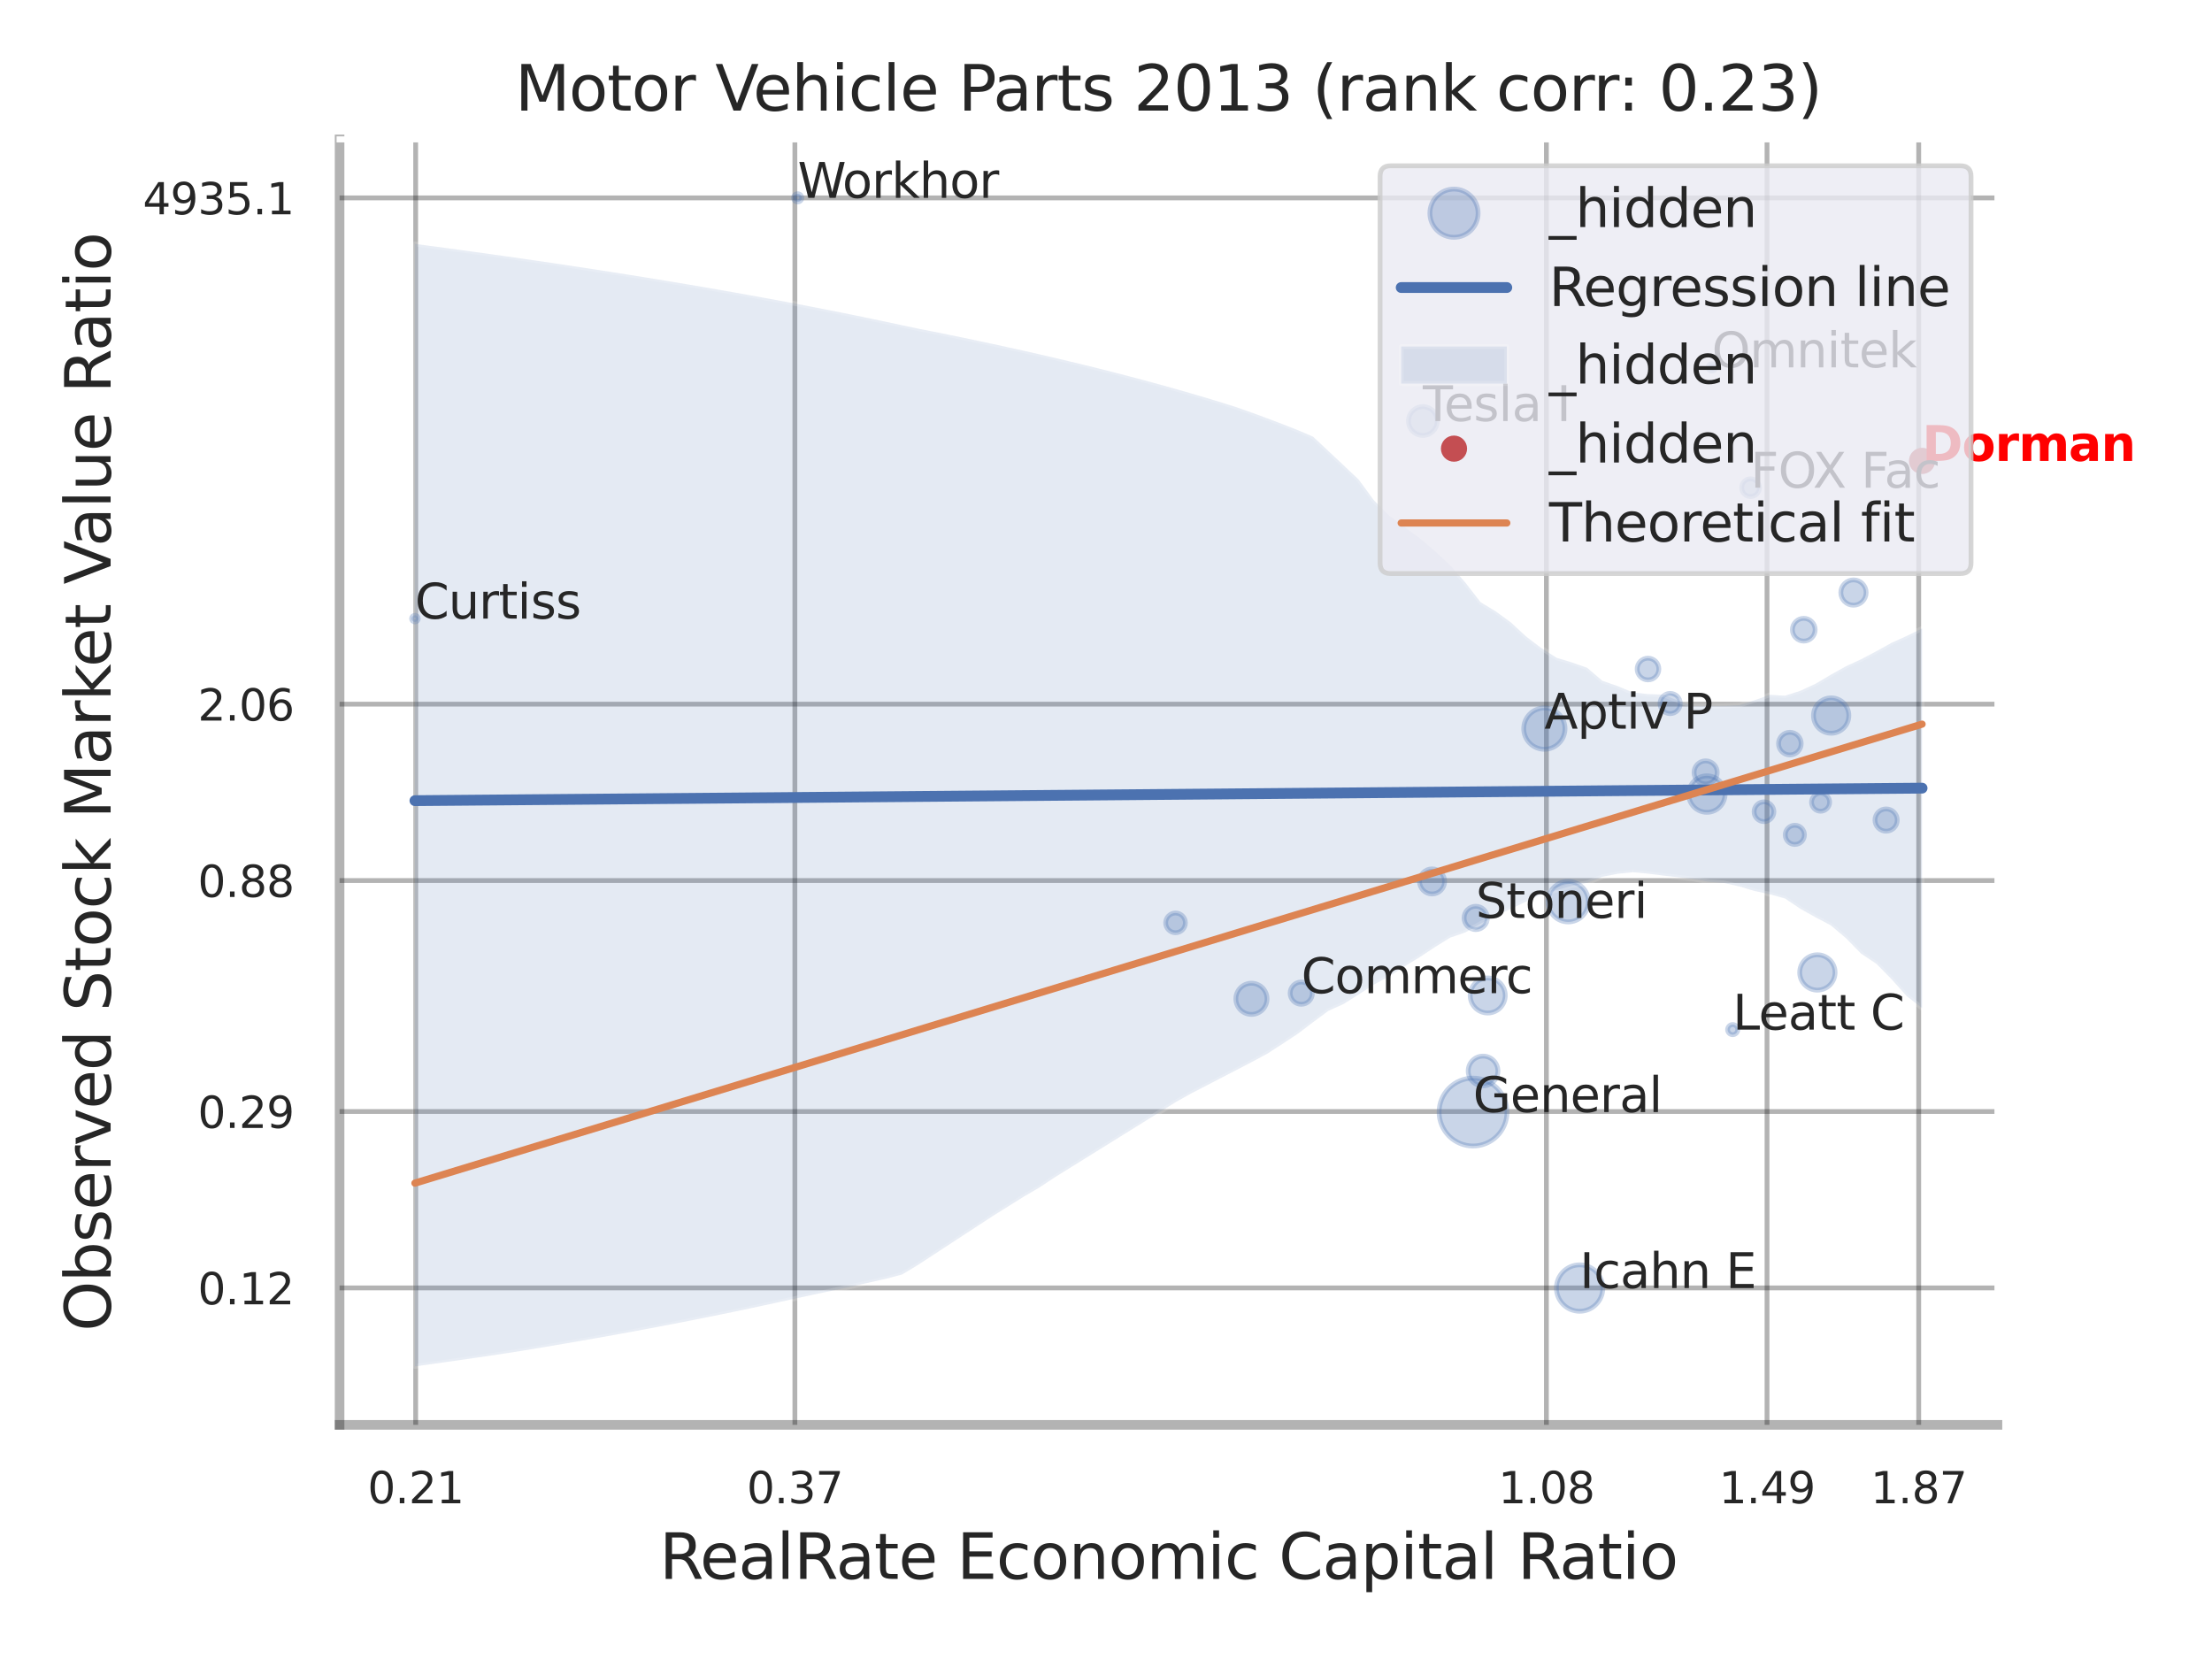 <?xml version="1.0" encoding="utf-8" standalone="no"?>
<!DOCTYPE svg PUBLIC "-//W3C//DTD SVG 1.1//EN"
  "http://www.w3.org/Graphics/SVG/1.1/DTD/svg11.dtd">
<svg xmlns:xlink="http://www.w3.org/1999/xlink" width="460.8pt" height="345.6pt" viewBox="0 0 460.8 345.6" xmlns="http://www.w3.org/2000/svg" version="1.1">
 <defs>
  <style type="text/css">*{stroke-linejoin: round; stroke-linecap: butt}</style>
 </defs>
 <g id="figure_1">
  <g id="patch_1">
   <path d="M 0 345.6 
L 460.8 345.6 
L 460.8 0 
L 0 0 
z
" style="fill: #ffffff"/>
  </g>
  <g id="axes_1">
   <g id="patch_2">
    <path d="M 70.74 296.82 
L 416.103 296.82 
L 416.103 29.04 
L 70.74 29.04 
z
" style="fill: #ffffff"/>
   </g>
   <g id="matplotlib.axis_1">
    <g id="xtick_1">
     <g id="line2d_1">
      <path d="M 86.592 296.82 
L 86.592 29.04 
" clip-path="url(#p5915eb97a8)" style="fill: none; stroke: #000000; stroke-opacity: 0.3; stroke-linecap: round"/>
     </g>
     <g id="text_1">
      <!-- 0.21 -->
      <g style="fill: #262626" transform="translate(76.572 313.159) scale(0.09 -0.09)">
       <defs>
        <path id="DejaVuSans-30" d="M 2034 4250 
Q 1547 4250 1301 3770 
Q 1056 3291 1056 2328 
Q 1056 1369 1301 889 
Q 1547 409 2034 409 
Q 2525 409 2770 889 
Q 3016 1369 3016 2328 
Q 3016 3291 2770 3770 
Q 2525 4250 2034 4250 
z
M 2034 4750 
Q 2819 4750 3233 4129 
Q 3647 3509 3647 2328 
Q 3647 1150 3233 529 
Q 2819 -91 2034 -91 
Q 1250 -91 836 529 
Q 422 1150 422 2328 
Q 422 3509 836 4129 
Q 1250 4750 2034 4750 
z
" transform="scale(0.016)"/>
        <path id="DejaVuSans-2e" d="M 684 794 
L 1344 794 
L 1344 0 
L 684 0 
L 684 794 
z
" transform="scale(0.016)"/>
        <path id="DejaVuSans-32" d="M 1228 531 
L 3431 531 
L 3431 0 
L 469 0 
L 469 531 
Q 828 903 1448 1529 
Q 2069 2156 2228 2338 
Q 2531 2678 2651 2914 
Q 2772 3150 2772 3378 
Q 2772 3750 2511 3984 
Q 2250 4219 1831 4219 
Q 1534 4219 1204 4116 
Q 875 4013 500 3803 
L 500 4441 
Q 881 4594 1212 4672 
Q 1544 4750 1819 4750 
Q 2544 4750 2975 4387 
Q 3406 4025 3406 3419 
Q 3406 3131 3298 2873 
Q 3191 2616 2906 2266 
Q 2828 2175 2409 1742 
Q 1991 1309 1228 531 
z
" transform="scale(0.016)"/>
        <path id="DejaVuSans-31" d="M 794 531 
L 1825 531 
L 1825 4091 
L 703 3866 
L 703 4441 
L 1819 4666 
L 2450 4666 
L 2450 531 
L 3481 531 
L 3481 0 
L 794 0 
L 794 531 
z
" transform="scale(0.016)"/>
       </defs>
       <use xlink:href="#DejaVuSans-30"/>
       <use xlink:href="#DejaVuSans-2e" transform="translate(63.623 0)"/>
       <use xlink:href="#DejaVuSans-32" transform="translate(95.41 0)"/>
       <use xlink:href="#DejaVuSans-31" transform="translate(159.033 0)"/>
      </g>
     </g>
    </g>
    <g id="xtick_2">
     <g id="line2d_2">
      <path d="M 165.588 296.82 
L 165.588 29.04 
" clip-path="url(#p5915eb97a8)" style="fill: none; stroke: #000000; stroke-opacity: 0.3; stroke-linecap: round"/>
     </g>
     <g id="text_2">
      <!-- 0.37 -->
      <g style="fill: #262626" transform="translate(155.568 313.159) scale(0.09 -0.09)">
       <defs>
        <path id="DejaVuSans-33" d="M 2597 2516 
Q 3050 2419 3304 2112 
Q 3559 1806 3559 1356 
Q 3559 666 3084 287 
Q 2609 -91 1734 -91 
Q 1441 -91 1130 -33 
Q 819 25 488 141 
L 488 750 
Q 750 597 1062 519 
Q 1375 441 1716 441 
Q 2309 441 2620 675 
Q 2931 909 2931 1356 
Q 2931 1769 2642 2001 
Q 2353 2234 1838 2234 
L 1294 2234 
L 1294 2753 
L 1863 2753 
Q 2328 2753 2575 2939 
Q 2822 3125 2822 3475 
Q 2822 3834 2567 4026 
Q 2313 4219 1838 4219 
Q 1578 4219 1281 4162 
Q 984 4106 628 3988 
L 628 4550 
Q 988 4650 1302 4700 
Q 1616 4750 1894 4750 
Q 2613 4750 3031 4423 
Q 3450 4097 3450 3541 
Q 3450 3153 3228 2886 
Q 3006 2619 2597 2516 
z
" transform="scale(0.016)"/>
        <path id="DejaVuSans-37" d="M 525 4666 
L 3525 4666 
L 3525 4397 
L 1831 0 
L 1172 0 
L 2766 4134 
L 525 4134 
L 525 4666 
z
" transform="scale(0.016)"/>
       </defs>
       <use xlink:href="#DejaVuSans-30"/>
       <use xlink:href="#DejaVuSans-2e" transform="translate(63.623 0)"/>
       <use xlink:href="#DejaVuSans-33" transform="translate(95.41 0)"/>
       <use xlink:href="#DejaVuSans-37" transform="translate(159.033 0)"/>
      </g>
     </g>
    </g>
    <g id="xtick_3">
     <g id="line2d_3">
      <path d="M 322.143 296.82 
L 322.143 29.04 
" clip-path="url(#p5915eb97a8)" style="fill: none; stroke: #000000; stroke-opacity: 0.3; stroke-linecap: round"/>
     </g>
     <g id="text_3">
      <!-- 1.08 -->
      <g style="fill: #262626" transform="translate(312.123 313.159) scale(0.09 -0.09)">
       <defs>
        <path id="DejaVuSans-38" d="M 2034 2216 
Q 1584 2216 1326 1975 
Q 1069 1734 1069 1313 
Q 1069 891 1326 650 
Q 1584 409 2034 409 
Q 2484 409 2743 651 
Q 3003 894 3003 1313 
Q 3003 1734 2745 1975 
Q 2488 2216 2034 2216 
z
M 1403 2484 
Q 997 2584 770 2862 
Q 544 3141 544 3541 
Q 544 4100 942 4425 
Q 1341 4750 2034 4750 
Q 2731 4750 3128 4425 
Q 3525 4100 3525 3541 
Q 3525 3141 3298 2862 
Q 3072 2584 2669 2484 
Q 3125 2378 3379 2068 
Q 3634 1759 3634 1313 
Q 3634 634 3220 271 
Q 2806 -91 2034 -91 
Q 1263 -91 848 271 
Q 434 634 434 1313 
Q 434 1759 690 2068 
Q 947 2378 1403 2484 
z
M 1172 3481 
Q 1172 3119 1398 2916 
Q 1625 2713 2034 2713 
Q 2441 2713 2670 2916 
Q 2900 3119 2900 3481 
Q 2900 3844 2670 4047 
Q 2441 4250 2034 4250 
Q 1625 4250 1398 4047 
Q 1172 3844 1172 3481 
z
" transform="scale(0.016)"/>
       </defs>
       <use xlink:href="#DejaVuSans-31"/>
       <use xlink:href="#DejaVuSans-2e" transform="translate(63.623 0)"/>
       <use xlink:href="#DejaVuSans-30" transform="translate(95.41 0)"/>
       <use xlink:href="#DejaVuSans-38" transform="translate(159.033 0)"/>
      </g>
     </g>
    </g>
    <g id="xtick_4">
     <g id="line2d_4">
      <path d="M 368.104 296.82 
L 368.104 29.04 
" clip-path="url(#p5915eb97a8)" style="fill: none; stroke: #000000; stroke-opacity: 0.3; stroke-linecap: round"/>
     </g>
     <g id="text_4">
      <!-- 1.49 -->
      <g style="fill: #262626" transform="translate(358.084 313.159) scale(0.09 -0.09)">
       <defs>
        <path id="DejaVuSans-34" d="M 2419 4116 
L 825 1625 
L 2419 1625 
L 2419 4116 
z
M 2253 4666 
L 3047 4666 
L 3047 1625 
L 3713 1625 
L 3713 1100 
L 3047 1100 
L 3047 0 
L 2419 0 
L 2419 1100 
L 313 1100 
L 313 1709 
L 2253 4666 
z
" transform="scale(0.016)"/>
        <path id="DejaVuSans-39" d="M 703 97 
L 703 672 
Q 941 559 1184 500 
Q 1428 441 1663 441 
Q 2288 441 2617 861 
Q 2947 1281 2994 2138 
Q 2813 1869 2534 1725 
Q 2256 1581 1919 1581 
Q 1219 1581 811 2004 
Q 403 2428 403 3163 
Q 403 3881 828 4315 
Q 1253 4750 1959 4750 
Q 2769 4750 3195 4129 
Q 3622 3509 3622 2328 
Q 3622 1225 3098 567 
Q 2575 -91 1691 -91 
Q 1453 -91 1209 -44 
Q 966 3 703 97 
z
M 1959 2075 
Q 2384 2075 2632 2365 
Q 2881 2656 2881 3163 
Q 2881 3666 2632 3958 
Q 2384 4250 1959 4250 
Q 1534 4250 1286 3958 
Q 1038 3666 1038 3163 
Q 1038 2656 1286 2365 
Q 1534 2075 1959 2075 
z
" transform="scale(0.016)"/>
       </defs>
       <use xlink:href="#DejaVuSans-31"/>
       <use xlink:href="#DejaVuSans-2e" transform="translate(63.623 0)"/>
       <use xlink:href="#DejaVuSans-34" transform="translate(95.41 0)"/>
       <use xlink:href="#DejaVuSans-39" transform="translate(159.033 0)"/>
      </g>
     </g>
    </g>
    <g id="xtick_5">
     <g id="line2d_5">
      <path d="M 399.702 296.82 
L 399.702 29.04 
" clip-path="url(#p5915eb97a8)" style="fill: none; stroke: #000000; stroke-opacity: 0.3; stroke-linecap: round"/>
     </g>
     <g id="text_5">
      <!-- 1.87 -->
      <g style="fill: #262626" transform="translate(389.683 313.159) scale(0.09 -0.09)">
       <use xlink:href="#DejaVuSans-31"/>
       <use xlink:href="#DejaVuSans-2e" transform="translate(63.623 0)"/>
       <use xlink:href="#DejaVuSans-38" transform="translate(95.41 0)"/>
       <use xlink:href="#DejaVuSans-37" transform="translate(159.033 0)"/>
      </g>
     </g>
    </g>
    <g id="xtick_6"/>
    <g id="xtick_7"/>
    <g id="xtick_8"/>
    <g id="text_6">
     <!-- RealRate Economic Capital Ratio -->
     <g style="fill: #262626" transform="translate(137.368 328.908) scale(0.13 -0.13)">
      <defs>
       <path id="DejaVuSans-52" d="M 2841 2188 
Q 3044 2119 3236 1894 
Q 3428 1669 3622 1275 
L 4263 0 
L 3584 0 
L 2988 1197 
Q 2756 1666 2539 1819 
Q 2322 1972 1947 1972 
L 1259 1972 
L 1259 0 
L 628 0 
L 628 4666 
L 2053 4666 
Q 2853 4666 3247 4331 
Q 3641 3997 3641 3322 
Q 3641 2881 3436 2590 
Q 3231 2300 2841 2188 
z
M 1259 4147 
L 1259 2491 
L 2053 2491 
Q 2509 2491 2742 2702 
Q 2975 2913 2975 3322 
Q 2975 3731 2742 3939 
Q 2509 4147 2053 4147 
L 1259 4147 
z
" transform="scale(0.016)"/>
       <path id="DejaVuSans-65" d="M 3597 1894 
L 3597 1613 
L 953 1613 
Q 991 1019 1311 708 
Q 1631 397 2203 397 
Q 2534 397 2845 478 
Q 3156 559 3463 722 
L 3463 178 
Q 3153 47 2828 -22 
Q 2503 -91 2169 -91 
Q 1331 -91 842 396 
Q 353 884 353 1716 
Q 353 2575 817 3079 
Q 1281 3584 2069 3584 
Q 2775 3584 3186 3129 
Q 3597 2675 3597 1894 
z
M 3022 2063 
Q 3016 2534 2758 2815 
Q 2500 3097 2075 3097 
Q 1594 3097 1305 2825 
Q 1016 2553 972 2059 
L 3022 2063 
z
" transform="scale(0.016)"/>
       <path id="DejaVuSans-61" d="M 2194 1759 
Q 1497 1759 1228 1600 
Q 959 1441 959 1056 
Q 959 750 1161 570 
Q 1363 391 1709 391 
Q 2188 391 2477 730 
Q 2766 1069 2766 1631 
L 2766 1759 
L 2194 1759 
z
M 3341 1997 
L 3341 0 
L 2766 0 
L 2766 531 
Q 2569 213 2275 61 
Q 1981 -91 1556 -91 
Q 1019 -91 701 211 
Q 384 513 384 1019 
Q 384 1609 779 1909 
Q 1175 2209 1959 2209 
L 2766 2209 
L 2766 2266 
Q 2766 2663 2505 2880 
Q 2244 3097 1772 3097 
Q 1472 3097 1187 3025 
Q 903 2953 641 2809 
L 641 3341 
Q 956 3463 1253 3523 
Q 1550 3584 1831 3584 
Q 2591 3584 2966 3190 
Q 3341 2797 3341 1997 
z
" transform="scale(0.016)"/>
       <path id="DejaVuSans-6c" d="M 603 4863 
L 1178 4863 
L 1178 0 
L 603 0 
L 603 4863 
z
" transform="scale(0.016)"/>
       <path id="DejaVuSans-74" d="M 1172 4494 
L 1172 3500 
L 2356 3500 
L 2356 3053 
L 1172 3053 
L 1172 1153 
Q 1172 725 1289 603 
Q 1406 481 1766 481 
L 2356 481 
L 2356 0 
L 1766 0 
Q 1100 0 847 248 
Q 594 497 594 1153 
L 594 3053 
L 172 3053 
L 172 3500 
L 594 3500 
L 594 4494 
L 1172 4494 
z
" transform="scale(0.016)"/>
       <path id="DejaVuSans-20" transform="scale(0.016)"/>
       <path id="DejaVuSans-45" d="M 628 4666 
L 3578 4666 
L 3578 4134 
L 1259 4134 
L 1259 2753 
L 3481 2753 
L 3481 2222 
L 1259 2222 
L 1259 531 
L 3634 531 
L 3634 0 
L 628 0 
L 628 4666 
z
" transform="scale(0.016)"/>
       <path id="DejaVuSans-63" d="M 3122 3366 
L 3122 2828 
Q 2878 2963 2633 3030 
Q 2388 3097 2138 3097 
Q 1578 3097 1268 2742 
Q 959 2388 959 1747 
Q 959 1106 1268 751 
Q 1578 397 2138 397 
Q 2388 397 2633 464 
Q 2878 531 3122 666 
L 3122 134 
Q 2881 22 2623 -34 
Q 2366 -91 2075 -91 
Q 1284 -91 818 406 
Q 353 903 353 1747 
Q 353 2603 823 3093 
Q 1294 3584 2113 3584 
Q 2378 3584 2631 3529 
Q 2884 3475 3122 3366 
z
" transform="scale(0.016)"/>
       <path id="DejaVuSans-6f" d="M 1959 3097 
Q 1497 3097 1228 2736 
Q 959 2375 959 1747 
Q 959 1119 1226 758 
Q 1494 397 1959 397 
Q 2419 397 2687 759 
Q 2956 1122 2956 1747 
Q 2956 2369 2687 2733 
Q 2419 3097 1959 3097 
z
M 1959 3584 
Q 2709 3584 3137 3096 
Q 3566 2609 3566 1747 
Q 3566 888 3137 398 
Q 2709 -91 1959 -91 
Q 1206 -91 779 398 
Q 353 888 353 1747 
Q 353 2609 779 3096 
Q 1206 3584 1959 3584 
z
" transform="scale(0.016)"/>
       <path id="DejaVuSans-6e" d="M 3513 2113 
L 3513 0 
L 2938 0 
L 2938 2094 
Q 2938 2591 2744 2837 
Q 2550 3084 2163 3084 
Q 1697 3084 1428 2787 
Q 1159 2491 1159 1978 
L 1159 0 
L 581 0 
L 581 3500 
L 1159 3500 
L 1159 2956 
Q 1366 3272 1645 3428 
Q 1925 3584 2291 3584 
Q 2894 3584 3203 3211 
Q 3513 2838 3513 2113 
z
" transform="scale(0.016)"/>
       <path id="DejaVuSans-6d" d="M 3328 2828 
Q 3544 3216 3844 3400 
Q 4144 3584 4550 3584 
Q 5097 3584 5394 3201 
Q 5691 2819 5691 2113 
L 5691 0 
L 5113 0 
L 5113 2094 
Q 5113 2597 4934 2840 
Q 4756 3084 4391 3084 
Q 3944 3084 3684 2787 
Q 3425 2491 3425 1978 
L 3425 0 
L 2847 0 
L 2847 2094 
Q 2847 2600 2669 2842 
Q 2491 3084 2119 3084 
Q 1678 3084 1418 2786 
Q 1159 2488 1159 1978 
L 1159 0 
L 581 0 
L 581 3500 
L 1159 3500 
L 1159 2956 
Q 1356 3278 1631 3431 
Q 1906 3584 2284 3584 
Q 2666 3584 2933 3390 
Q 3200 3197 3328 2828 
z
" transform="scale(0.016)"/>
       <path id="DejaVuSans-69" d="M 603 3500 
L 1178 3500 
L 1178 0 
L 603 0 
L 603 3500 
z
M 603 4863 
L 1178 4863 
L 1178 4134 
L 603 4134 
L 603 4863 
z
" transform="scale(0.016)"/>
       <path id="DejaVuSans-43" d="M 4122 4306 
L 4122 3641 
Q 3803 3938 3442 4084 
Q 3081 4231 2675 4231 
Q 1875 4231 1450 3742 
Q 1025 3253 1025 2328 
Q 1025 1406 1450 917 
Q 1875 428 2675 428 
Q 3081 428 3442 575 
Q 3803 722 4122 1019 
L 4122 359 
Q 3791 134 3420 21 
Q 3050 -91 2638 -91 
Q 1578 -91 968 557 
Q 359 1206 359 2328 
Q 359 3453 968 4101 
Q 1578 4750 2638 4750 
Q 3056 4750 3426 4639 
Q 3797 4528 4122 4306 
z
" transform="scale(0.016)"/>
       <path id="DejaVuSans-70" d="M 1159 525 
L 1159 -1331 
L 581 -1331 
L 581 3500 
L 1159 3500 
L 1159 2969 
Q 1341 3281 1617 3432 
Q 1894 3584 2278 3584 
Q 2916 3584 3314 3078 
Q 3713 2572 3713 1747 
Q 3713 922 3314 415 
Q 2916 -91 2278 -91 
Q 1894 -91 1617 61 
Q 1341 213 1159 525 
z
M 3116 1747 
Q 3116 2381 2855 2742 
Q 2594 3103 2138 3103 
Q 1681 3103 1420 2742 
Q 1159 2381 1159 1747 
Q 1159 1113 1420 752 
Q 1681 391 2138 391 
Q 2594 391 2855 752 
Q 3116 1113 3116 1747 
z
" transform="scale(0.016)"/>
      </defs>
      <use xlink:href="#DejaVuSans-52"/>
      <use xlink:href="#DejaVuSans-65" transform="translate(64.982 0)"/>
      <use xlink:href="#DejaVuSans-61" transform="translate(126.506 0)"/>
      <use xlink:href="#DejaVuSans-6c" transform="translate(187.785 0)"/>
      <use xlink:href="#DejaVuSans-52" transform="translate(215.568 0)"/>
      <use xlink:href="#DejaVuSans-61" transform="translate(282.801 0)"/>
      <use xlink:href="#DejaVuSans-74" transform="translate(344.08 0)"/>
      <use xlink:href="#DejaVuSans-65" transform="translate(383.289 0)"/>
      <use xlink:href="#DejaVuSans-20" transform="translate(444.812 0)"/>
      <use xlink:href="#DejaVuSans-45" transform="translate(476.6 0)"/>
      <use xlink:href="#DejaVuSans-63" transform="translate(539.783 0)"/>
      <use xlink:href="#DejaVuSans-6f" transform="translate(594.764 0)"/>
      <use xlink:href="#DejaVuSans-6e" transform="translate(655.945 0)"/>
      <use xlink:href="#DejaVuSans-6f" transform="translate(719.324 0)"/>
      <use xlink:href="#DejaVuSans-6d" transform="translate(780.506 0)"/>
      <use xlink:href="#DejaVuSans-69" transform="translate(877.918 0)"/>
      <use xlink:href="#DejaVuSans-63" transform="translate(905.701 0)"/>
      <use xlink:href="#DejaVuSans-20" transform="translate(960.682 0)"/>
      <use xlink:href="#DejaVuSans-43" transform="translate(992.469 0)"/>
      <use xlink:href="#DejaVuSans-61" transform="translate(1062.293 0)"/>
      <use xlink:href="#DejaVuSans-70" transform="translate(1123.572 0)"/>
      <use xlink:href="#DejaVuSans-69" transform="translate(1187.049 0)"/>
      <use xlink:href="#DejaVuSans-74" transform="translate(1214.832 0)"/>
      <use xlink:href="#DejaVuSans-61" transform="translate(1254.041 0)"/>
      <use xlink:href="#DejaVuSans-6c" transform="translate(1315.32 0)"/>
      <use xlink:href="#DejaVuSans-20" transform="translate(1343.104 0)"/>
      <use xlink:href="#DejaVuSans-52" transform="translate(1374.891 0)"/>
      <use xlink:href="#DejaVuSans-61" transform="translate(1442.123 0)"/>
      <use xlink:href="#DejaVuSans-74" transform="translate(1503.402 0)"/>
      <use xlink:href="#DejaVuSans-69" transform="translate(1542.611 0)"/>
      <use xlink:href="#DejaVuSans-6f" transform="translate(1570.395 0)"/>
     </g>
    </g>
   </g>
   <g id="matplotlib.axis_2">
    <g id="ytick_1">
     <g id="line2d_6">
      <path d="M 70.74 268.298 
L 416.103 268.298 
" clip-path="url(#p5915eb97a8)" style="fill: none; stroke: #000000; stroke-opacity: 0.3; stroke-linecap: round"/>
     </g>
     <g id="text_7">
      <!-- 0.12 -->
      <g style="fill: #262626" transform="translate(41.201 271.717) scale(0.09 -0.09)">
       <use xlink:href="#DejaVuSans-30"/>
       <use xlink:href="#DejaVuSans-2e" transform="translate(63.623 0)"/>
       <use xlink:href="#DejaVuSans-31" transform="translate(95.41 0)"/>
       <use xlink:href="#DejaVuSans-32" transform="translate(159.033 0)"/>
      </g>
     </g>
    </g>
    <g id="ytick_2">
     <g id="line2d_7">
      <path d="M 70.74 231.549 
L 416.103 231.549 
" clip-path="url(#p5915eb97a8)" style="fill: none; stroke: #000000; stroke-opacity: 0.3; stroke-linecap: round"/>
     </g>
     <g id="text_8">
      <!-- 0.29 -->
      <g style="fill: #262626" transform="translate(41.201 234.968) scale(0.09 -0.09)">
       <use xlink:href="#DejaVuSans-30"/>
       <use xlink:href="#DejaVuSans-2e" transform="translate(63.623 0)"/>
       <use xlink:href="#DejaVuSans-32" transform="translate(95.41 0)"/>
       <use xlink:href="#DejaVuSans-39" transform="translate(159.033 0)"/>
      </g>
     </g>
    </g>
    <g id="ytick_3">
     <g id="line2d_8">
      <path d="M 70.74 183.434 
L 416.103 183.434 
" clip-path="url(#p5915eb97a8)" style="fill: none; stroke: #000000; stroke-opacity: 0.3; stroke-linecap: round"/>
     </g>
     <g id="text_9">
      <!-- 0.88 -->
      <g style="fill: #262626" transform="translate(41.201 186.853) scale(0.09 -0.09)">
       <use xlink:href="#DejaVuSans-30"/>
       <use xlink:href="#DejaVuSans-2e" transform="translate(63.623 0)"/>
       <use xlink:href="#DejaVuSans-38" transform="translate(95.41 0)"/>
       <use xlink:href="#DejaVuSans-38" transform="translate(159.033 0)"/>
      </g>
     </g>
    </g>
    <g id="ytick_4">
     <g id="line2d_9">
      <path d="M 70.74 146.692 
L 416.103 146.692 
" clip-path="url(#p5915eb97a8)" style="fill: none; stroke: #000000; stroke-opacity: 0.3; stroke-linecap: round"/>
     </g>
     <g id="text_10">
      <!-- 2.06 -->
      <g style="fill: #262626" transform="translate(41.201 150.111) scale(0.09 -0.09)">
       <defs>
        <path id="DejaVuSans-36" d="M 2113 2584 
Q 1688 2584 1439 2293 
Q 1191 2003 1191 1497 
Q 1191 994 1439 701 
Q 1688 409 2113 409 
Q 2538 409 2786 701 
Q 3034 994 3034 1497 
Q 3034 2003 2786 2293 
Q 2538 2584 2113 2584 
z
M 3366 4563 
L 3366 3988 
Q 3128 4100 2886 4159 
Q 2644 4219 2406 4219 
Q 1781 4219 1451 3797 
Q 1122 3375 1075 2522 
Q 1259 2794 1537 2939 
Q 1816 3084 2150 3084 
Q 2853 3084 3261 2657 
Q 3669 2231 3669 1497 
Q 3669 778 3244 343 
Q 2819 -91 2113 -91 
Q 1303 -91 875 529 
Q 447 1150 447 2328 
Q 447 3434 972 4092 
Q 1497 4750 2381 4750 
Q 2619 4750 2861 4703 
Q 3103 4656 3366 4563 
z
" transform="scale(0.016)"/>
       </defs>
       <use xlink:href="#DejaVuSans-32"/>
       <use xlink:href="#DejaVuSans-2e" transform="translate(63.623 0)"/>
       <use xlink:href="#DejaVuSans-30" transform="translate(95.41 0)"/>
       <use xlink:href="#DejaVuSans-36" transform="translate(159.033 0)"/>
      </g>
     </g>
    </g>
    <g id="ytick_5">
     <g id="line2d_10">
      <path d="M 70.74 41.228 
L 416.103 41.228 
" clip-path="url(#p5915eb97a8)" style="fill: none; stroke: #000000; stroke-opacity: 0.3; stroke-linecap: round"/>
     </g>
     <g id="text_11">
      <!-- 4935.1 -->
      <g style="fill: #262626" transform="translate(29.748 44.648) scale(0.09 -0.09)">
       <defs>
        <path id="DejaVuSans-35" d="M 691 4666 
L 3169 4666 
L 3169 4134 
L 1269 4134 
L 1269 2991 
Q 1406 3038 1543 3061 
Q 1681 3084 1819 3084 
Q 2600 3084 3056 2656 
Q 3513 2228 3513 1497 
Q 3513 744 3044 326 
Q 2575 -91 1722 -91 
Q 1428 -91 1123 -41 
Q 819 9 494 109 
L 494 744 
Q 775 591 1075 516 
Q 1375 441 1709 441 
Q 2250 441 2565 725 
Q 2881 1009 2881 1497 
Q 2881 1984 2565 2268 
Q 2250 2553 1709 2553 
Q 1456 2553 1204 2497 
Q 953 2441 691 2322 
L 691 4666 
z
" transform="scale(0.016)"/>
       </defs>
       <use xlink:href="#DejaVuSans-34"/>
       <use xlink:href="#DejaVuSans-39" transform="translate(63.623 0)"/>
       <use xlink:href="#DejaVuSans-33" transform="translate(127.246 0)"/>
       <use xlink:href="#DejaVuSans-35" transform="translate(190.869 0)"/>
       <use xlink:href="#DejaVuSans-2e" transform="translate(254.492 0)"/>
       <use xlink:href="#DejaVuSans-31" transform="translate(286.279 0)"/>
      </g>
     </g>
    </g>
    <g id="ytick_6"/>
    <g id="ytick_7"/>
    <g id="ytick_8"/>
    <g id="ytick_9"/>
    <g id="text_12">
     <!-- Observed Stock Market Value Ratio -->
     <g style="fill: #262626" transform="translate(23.045 277.332) rotate(-90) scale(0.13 -0.13)">
      <defs>
       <path id="DejaVuSans-4f" d="M 2522 4238 
Q 1834 4238 1429 3725 
Q 1025 3213 1025 2328 
Q 1025 1447 1429 934 
Q 1834 422 2522 422 
Q 3209 422 3611 934 
Q 4013 1447 4013 2328 
Q 4013 3213 3611 3725 
Q 3209 4238 2522 4238 
z
M 2522 4750 
Q 3503 4750 4090 4092 
Q 4678 3434 4678 2328 
Q 4678 1225 4090 567 
Q 3503 -91 2522 -91 
Q 1538 -91 948 565 
Q 359 1222 359 2328 
Q 359 3434 948 4092 
Q 1538 4750 2522 4750 
z
" transform="scale(0.016)"/>
       <path id="DejaVuSans-62" d="M 3116 1747 
Q 3116 2381 2855 2742 
Q 2594 3103 2138 3103 
Q 1681 3103 1420 2742 
Q 1159 2381 1159 1747 
Q 1159 1113 1420 752 
Q 1681 391 2138 391 
Q 2594 391 2855 752 
Q 3116 1113 3116 1747 
z
M 1159 2969 
Q 1341 3281 1617 3432 
Q 1894 3584 2278 3584 
Q 2916 3584 3314 3078 
Q 3713 2572 3713 1747 
Q 3713 922 3314 415 
Q 2916 -91 2278 -91 
Q 1894 -91 1617 61 
Q 1341 213 1159 525 
L 1159 0 
L 581 0 
L 581 4863 
L 1159 4863 
L 1159 2969 
z
" transform="scale(0.016)"/>
       <path id="DejaVuSans-73" d="M 2834 3397 
L 2834 2853 
Q 2591 2978 2328 3040 
Q 2066 3103 1784 3103 
Q 1356 3103 1142 2972 
Q 928 2841 928 2578 
Q 928 2378 1081 2264 
Q 1234 2150 1697 2047 
L 1894 2003 
Q 2506 1872 2764 1633 
Q 3022 1394 3022 966 
Q 3022 478 2636 193 
Q 2250 -91 1575 -91 
Q 1294 -91 989 -36 
Q 684 19 347 128 
L 347 722 
Q 666 556 975 473 
Q 1284 391 1588 391 
Q 1994 391 2212 530 
Q 2431 669 2431 922 
Q 2431 1156 2273 1281 
Q 2116 1406 1581 1522 
L 1381 1569 
Q 847 1681 609 1914 
Q 372 2147 372 2553 
Q 372 3047 722 3315 
Q 1072 3584 1716 3584 
Q 2034 3584 2315 3537 
Q 2597 3491 2834 3397 
z
" transform="scale(0.016)"/>
       <path id="DejaVuSans-72" d="M 2631 2963 
Q 2534 3019 2420 3045 
Q 2306 3072 2169 3072 
Q 1681 3072 1420 2755 
Q 1159 2438 1159 1844 
L 1159 0 
L 581 0 
L 581 3500 
L 1159 3500 
L 1159 2956 
Q 1341 3275 1631 3429 
Q 1922 3584 2338 3584 
Q 2397 3584 2469 3576 
Q 2541 3569 2628 3553 
L 2631 2963 
z
" transform="scale(0.016)"/>
       <path id="DejaVuSans-76" d="M 191 3500 
L 800 3500 
L 1894 563 
L 2988 3500 
L 3597 3500 
L 2284 0 
L 1503 0 
L 191 3500 
z
" transform="scale(0.016)"/>
       <path id="DejaVuSans-64" d="M 2906 2969 
L 2906 4863 
L 3481 4863 
L 3481 0 
L 2906 0 
L 2906 525 
Q 2725 213 2448 61 
Q 2172 -91 1784 -91 
Q 1150 -91 751 415 
Q 353 922 353 1747 
Q 353 2572 751 3078 
Q 1150 3584 1784 3584 
Q 2172 3584 2448 3432 
Q 2725 3281 2906 2969 
z
M 947 1747 
Q 947 1113 1208 752 
Q 1469 391 1925 391 
Q 2381 391 2643 752 
Q 2906 1113 2906 1747 
Q 2906 2381 2643 2742 
Q 2381 3103 1925 3103 
Q 1469 3103 1208 2742 
Q 947 2381 947 1747 
z
" transform="scale(0.016)"/>
       <path id="DejaVuSans-53" d="M 3425 4513 
L 3425 3897 
Q 3066 4069 2747 4153 
Q 2428 4238 2131 4238 
Q 1616 4238 1336 4038 
Q 1056 3838 1056 3469 
Q 1056 3159 1242 3001 
Q 1428 2844 1947 2747 
L 2328 2669 
Q 3034 2534 3370 2195 
Q 3706 1856 3706 1288 
Q 3706 609 3251 259 
Q 2797 -91 1919 -91 
Q 1588 -91 1214 -16 
Q 841 59 441 206 
L 441 856 
Q 825 641 1194 531 
Q 1563 422 1919 422 
Q 2459 422 2753 634 
Q 3047 847 3047 1241 
Q 3047 1584 2836 1778 
Q 2625 1972 2144 2069 
L 1759 2144 
Q 1053 2284 737 2584 
Q 422 2884 422 3419 
Q 422 4038 858 4394 
Q 1294 4750 2059 4750 
Q 2388 4750 2728 4690 
Q 3069 4631 3425 4513 
z
" transform="scale(0.016)"/>
       <path id="DejaVuSans-6b" d="M 581 4863 
L 1159 4863 
L 1159 1991 
L 2875 3500 
L 3609 3500 
L 1753 1863 
L 3688 0 
L 2938 0 
L 1159 1709 
L 1159 0 
L 581 0 
L 581 4863 
z
" transform="scale(0.016)"/>
       <path id="DejaVuSans-4d" d="M 628 4666 
L 1569 4666 
L 2759 1491 
L 3956 4666 
L 4897 4666 
L 4897 0 
L 4281 0 
L 4281 4097 
L 3078 897 
L 2444 897 
L 1241 4097 
L 1241 0 
L 628 0 
L 628 4666 
z
" transform="scale(0.016)"/>
       <path id="DejaVuSans-56" d="M 1831 0 
L 50 4666 
L 709 4666 
L 2188 738 
L 3669 4666 
L 4325 4666 
L 2547 0 
L 1831 0 
z
" transform="scale(0.016)"/>
       <path id="DejaVuSans-75" d="M 544 1381 
L 544 3500 
L 1119 3500 
L 1119 1403 
Q 1119 906 1312 657 
Q 1506 409 1894 409 
Q 2359 409 2629 706 
Q 2900 1003 2900 1516 
L 2900 3500 
L 3475 3500 
L 3475 0 
L 2900 0 
L 2900 538 
Q 2691 219 2414 64 
Q 2138 -91 1772 -91 
Q 1169 -91 856 284 
Q 544 659 544 1381 
z
M 1991 3584 
L 1991 3584 
z
" transform="scale(0.016)"/>
      </defs>
      <use xlink:href="#DejaVuSans-4f"/>
      <use xlink:href="#DejaVuSans-62" transform="translate(78.711 0)"/>
      <use xlink:href="#DejaVuSans-73" transform="translate(142.188 0)"/>
      <use xlink:href="#DejaVuSans-65" transform="translate(194.287 0)"/>
      <use xlink:href="#DejaVuSans-72" transform="translate(255.811 0)"/>
      <use xlink:href="#DejaVuSans-76" transform="translate(296.924 0)"/>
      <use xlink:href="#DejaVuSans-65" transform="translate(356.104 0)"/>
      <use xlink:href="#DejaVuSans-64" transform="translate(417.627 0)"/>
      <use xlink:href="#DejaVuSans-20" transform="translate(481.104 0)"/>
      <use xlink:href="#DejaVuSans-53" transform="translate(512.891 0)"/>
      <use xlink:href="#DejaVuSans-74" transform="translate(576.367 0)"/>
      <use xlink:href="#DejaVuSans-6f" transform="translate(615.576 0)"/>
      <use xlink:href="#DejaVuSans-63" transform="translate(676.758 0)"/>
      <use xlink:href="#DejaVuSans-6b" transform="translate(731.738 0)"/>
      <use xlink:href="#DejaVuSans-20" transform="translate(789.648 0)"/>
      <use xlink:href="#DejaVuSans-4d" transform="translate(821.436 0)"/>
      <use xlink:href="#DejaVuSans-61" transform="translate(907.715 0)"/>
      <use xlink:href="#DejaVuSans-72" transform="translate(968.994 0)"/>
      <use xlink:href="#DejaVuSans-6b" transform="translate(1010.107 0)"/>
      <use xlink:href="#DejaVuSans-65" transform="translate(1064.393 0)"/>
      <use xlink:href="#DejaVuSans-74" transform="translate(1125.916 0)"/>
      <use xlink:href="#DejaVuSans-20" transform="translate(1165.125 0)"/>
      <use xlink:href="#DejaVuSans-56" transform="translate(1196.912 0)"/>
      <use xlink:href="#DejaVuSans-61" transform="translate(1257.57 0)"/>
      <use xlink:href="#DejaVuSans-6c" transform="translate(1318.85 0)"/>
      <use xlink:href="#DejaVuSans-75" transform="translate(1346.633 0)"/>
      <use xlink:href="#DejaVuSans-65" transform="translate(1410.012 0)"/>
      <use xlink:href="#DejaVuSans-20" transform="translate(1471.535 0)"/>
      <use xlink:href="#DejaVuSans-52" transform="translate(1503.322 0)"/>
      <use xlink:href="#DejaVuSans-61" transform="translate(1570.555 0)"/>
      <use xlink:href="#DejaVuSans-74" transform="translate(1631.834 0)"/>
      <use xlink:href="#DejaVuSans-69" transform="translate(1671.043 0)"/>
      <use xlink:href="#DejaVuSans-6f" transform="translate(1698.826 0)"/>
     </g>
    </g>
   </g>
   <g id="PathCollection_1">
    <path d="M 309.92 211.03 
C 310.889 211.03 311.818 210.645 312.503 209.96 
C 313.188 209.275 313.573 208.345 313.573 207.377 
C 313.573 206.408 313.188 205.478 312.503 204.793 
C 311.818 204.108 310.889 203.723 309.92 203.723 
C 308.951 203.723 308.022 204.108 307.337 204.793 
C 306.652 205.478 306.267 206.408 306.267 207.377 
C 306.267 208.345 306.652 209.275 307.337 209.96 
C 308.022 210.645 308.951 211.03 309.92 211.03 
z
" clip-path="url(#p5915eb97a8)" style="fill: #4c72b0; fill-opacity: 0.3; stroke: #4c72b0; stroke-opacity: 0.3"/>
    <path d="M 298.326 186.232 
C 299.019 186.232 299.684 185.956 300.175 185.466 
C 300.665 184.976 300.94 184.311 300.94 183.618 
C 300.94 182.925 300.665 182.26 300.175 181.77 
C 299.684 181.279 299.019 181.004 298.326 181.004 
C 297.633 181.004 296.968 181.279 296.478 181.77 
C 295.988 182.26 295.712 182.925 295.712 183.618 
C 295.712 184.311 295.988 184.976 296.478 185.466 
C 296.968 185.956 297.633 186.232 298.326 186.232 
z
" clip-path="url(#p5915eb97a8)" style="fill: #4c72b0; fill-opacity: 0.3; stroke: #4c72b0; stroke-opacity: 0.3"/>
    <path d="M 347.925 148.662 
C 348.485 148.662 349.021 148.44 349.417 148.045 
C 349.813 147.649 350.035 147.112 350.035 146.553 
C 350.035 145.993 349.813 145.457 349.417 145.061 
C 349.021 144.666 348.485 144.443 347.925 144.443 
C 347.366 144.443 346.829 144.666 346.434 145.061 
C 346.038 145.457 345.816 145.993 345.816 146.553 
C 345.816 147.112 346.038 147.649 346.434 148.045 
C 346.829 148.44 347.366 148.662 347.925 148.662 
z
" clip-path="url(#p5915eb97a8)" style="fill: #4c72b0; fill-opacity: 0.3; stroke: #4c72b0; stroke-opacity: 0.3"/>
    <path d="M 355.317 163.322 
C 355.956 163.322 356.57 163.067 357.022 162.615 
C 357.475 162.163 357.729 161.549 357.729 160.909 
C 357.729 160.269 357.475 159.656 357.022 159.203 
C 356.57 158.751 355.956 158.497 355.317 158.497 
C 354.677 158.497 354.063 158.751 353.611 159.203 
C 353.158 159.656 352.904 160.269 352.904 160.909 
C 352.904 161.549 353.158 162.163 353.611 162.615 
C 354.063 163.067 354.677 163.322 355.317 163.322 
z
" clip-path="url(#p5915eb97a8)" style="fill: #4c72b0; fill-opacity: 0.3; stroke: #4c72b0; stroke-opacity: 0.3"/>
    <path d="M 392.914 173.156 
C 393.53 173.156 394.121 172.911 394.556 172.476 
C 394.992 172.04 395.237 171.449 395.237 170.833 
C 395.237 170.217 394.992 169.627 394.556 169.191 
C 394.121 168.756 393.53 168.511 392.914 168.511 
C 392.298 168.511 391.708 168.756 391.272 169.191 
C 390.837 169.627 390.592 170.217 390.592 170.833 
C 390.592 171.449 390.837 172.04 391.272 172.476 
C 391.708 172.911 392.298 173.156 392.914 173.156 
z
" clip-path="url(#p5915eb97a8)" style="fill: #4c72b0; fill-opacity: 0.3; stroke: #4c72b0; stroke-opacity: 0.3"/>
    <path d="M 372.864 157.27 
C 373.49 157.27 374.091 157.021 374.534 156.578 
C 374.977 156.135 375.225 155.534 375.225 154.908 
C 375.225 154.281 374.977 153.681 374.534 153.238 
C 374.091 152.795 373.49 152.546 372.864 152.546 
C 372.237 152.546 371.637 152.795 371.194 153.238 
C 370.751 153.681 370.502 154.281 370.502 154.908 
C 370.502 155.534 370.751 156.135 371.194 156.578 
C 371.637 157.021 372.237 157.27 372.864 157.27 
z
" clip-path="url(#p5915eb97a8)" style="fill: #4c72b0; fill-opacity: 0.3; stroke: #4c72b0; stroke-opacity: 0.3"/>
    <path d="M 386.115 126.077 
C 386.814 126.077 387.485 125.799 387.979 125.305 
C 388.474 124.81 388.751 124.14 388.751 123.44 
C 388.751 122.741 388.474 122.07 387.979 121.576 
C 387.485 121.082 386.814 120.804 386.115 120.804 
C 385.416 120.804 384.745 121.082 384.25 121.576 
C 383.756 122.07 383.478 122.741 383.478 123.44 
C 383.478 124.14 383.756 124.81 384.25 125.305 
C 384.745 125.799 385.416 126.077 386.115 126.077 
z
" clip-path="url(#p5915eb97a8)" style="fill: #4c72b0; fill-opacity: 0.3; stroke: #4c72b0; stroke-opacity: 0.3"/>
    <path d="M 367.472 171.153 
C 368.018 171.153 368.542 170.936 368.928 170.55 
C 369.314 170.164 369.531 169.64 369.531 169.094 
C 369.531 168.548 369.314 168.024 368.928 167.638 
C 368.542 167.252 368.018 167.035 367.472 167.035 
C 366.926 167.035 366.402 167.252 366.016 167.638 
C 365.63 168.024 365.413 168.548 365.413 169.094 
C 365.413 169.64 365.63 170.164 366.016 170.55 
C 366.402 170.936 366.926 171.153 367.472 171.153 
z
" clip-path="url(#p5915eb97a8)" style="fill: #4c72b0; fill-opacity: 0.3; stroke: #4c72b0; stroke-opacity: 0.3"/>
    <path d="M 375.758 133.553 
C 376.387 133.553 376.99 133.303 377.435 132.858 
C 377.88 132.414 378.13 131.81 378.13 131.181 
C 378.13 130.552 377.88 129.949 377.435 129.504 
C 376.99 129.059 376.387 128.809 375.758 128.809 
C 375.129 128.809 374.525 129.059 374.081 129.504 
C 373.636 129.949 373.386 130.552 373.386 131.181 
C 373.386 131.81 373.636 132.414 374.081 132.858 
C 374.525 133.303 375.129 133.553 375.758 133.553 
z
" clip-path="url(#p5915eb97a8)" style="fill: #4c72b0; fill-opacity: 0.3; stroke: #4c72b0; stroke-opacity: 0.3"/>
    <path d="M 381.464 152.749 
C 382.441 152.749 383.378 152.36 384.069 151.67 
C 384.76 150.979 385.148 150.042 385.148 149.065 
C 385.148 148.087 384.76 147.15 384.069 146.459 
C 383.378 145.769 382.441 145.38 381.464 145.38 
C 380.487 145.38 379.55 145.769 378.859 146.459 
C 378.168 147.15 377.78 148.087 377.78 149.065 
C 377.78 150.042 378.168 150.979 378.859 151.67 
C 379.55 152.36 380.487 152.749 381.464 152.749 
z
" clip-path="url(#p5915eb97a8)" style="fill: #4c72b0; fill-opacity: 0.3; stroke: #4c72b0; stroke-opacity: 0.3"/>
    <path d="M 329.067 273.157 
C 330.349 273.157 331.578 272.648 332.484 271.742 
C 333.391 270.836 333.9 269.606 333.9 268.325 
C 333.9 267.043 333.391 265.813 332.484 264.907 
C 331.578 264.001 330.349 263.492 329.067 263.492 
C 327.785 263.492 326.556 264.001 325.65 264.907 
C 324.743 265.813 324.234 267.043 324.234 268.325 
C 324.234 269.606 324.743 270.836 325.65 271.742 
C 326.556 272.648 327.785 273.157 329.067 273.157 
z
" clip-path="url(#p5915eb97a8)" style="fill: #4c72b0; fill-opacity: 0.3; stroke: #4c72b0; stroke-opacity: 0.3"/>
    <path d="M 326.676 192.05 
C 327.794 192.05 328.866 191.606 329.656 190.816 
C 330.447 190.025 330.891 188.953 330.891 187.835 
C 330.891 186.717 330.447 185.645 329.656 184.854 
C 328.866 184.064 327.794 183.619 326.676 183.619 
C 325.558 183.619 324.485 184.064 323.695 184.854 
C 322.904 185.645 322.46 186.717 322.46 187.835 
C 322.46 188.953 322.904 190.025 323.695 190.816 
C 324.485 191.606 325.558 192.05 326.676 192.05 
z
" clip-path="url(#p5915eb97a8)" style="fill: #4c72b0; fill-opacity: 0.3; stroke: #4c72b0; stroke-opacity: 0.3"/>
    <path d="M 400.404 98.24 
C 400.994 98.24 401.56 98.005 401.977 97.588 
C 402.395 97.171 402.629 96.605 402.629 96.015 
C 402.629 95.425 402.395 94.859 401.977 94.442 
C 401.56 94.025 400.994 93.79 400.404 93.79 
C 399.814 93.79 399.249 94.025 398.831 94.442 
C 398.414 94.859 398.18 95.425 398.18 96.015 
C 398.18 96.605 398.414 97.171 398.831 97.588 
C 399.249 98.005 399.814 98.24 400.404 98.24 
z
" clip-path="url(#p5915eb97a8)" style="fill: #4c72b0; fill-opacity: 0.3; stroke: #4c72b0; stroke-opacity: 0.3"/>
    <path d="M 343.309 141.634 
C 343.909 141.634 344.484 141.396 344.908 140.972 
C 345.332 140.548 345.57 139.972 345.57 139.373 
C 345.57 138.773 345.332 138.198 344.908 137.774 
C 344.484 137.35 343.909 137.112 343.309 137.112 
C 342.71 137.112 342.135 137.35 341.711 137.774 
C 341.287 138.198 341.048 138.773 341.048 139.373 
C 341.048 139.972 341.287 140.548 341.711 140.972 
C 342.135 141.396 342.71 141.634 343.309 141.634 
z
" clip-path="url(#p5915eb97a8)" style="fill: #4c72b0; fill-opacity: 0.3; stroke: #4c72b0; stroke-opacity: 0.3"/>
    <path d="M 244.884 194.301 
C 245.428 194.301 245.95 194.085 246.335 193.7 
C 246.72 193.315 246.937 192.792 246.937 192.248 
C 246.937 191.703 246.72 191.181 246.335 190.796 
C 245.95 190.411 245.428 190.195 244.884 190.195 
C 244.339 190.195 243.817 190.411 243.432 190.796 
C 243.047 191.181 242.83 191.703 242.83 192.248 
C 242.83 192.792 243.047 193.315 243.432 193.7 
C 243.817 194.085 244.339 194.301 244.884 194.301 
z
" clip-path="url(#p5915eb97a8)" style="fill: #4c72b0; fill-opacity: 0.3; stroke: #4c72b0; stroke-opacity: 0.3"/>
    <path d="M 373.898 175.913 
C 374.428 175.913 374.936 175.702 375.31 175.328 
C 375.685 174.953 375.896 174.445 375.896 173.915 
C 375.896 173.385 375.685 172.877 375.31 172.502 
C 374.936 172.128 374.428 171.917 373.898 171.917 
C 373.368 171.917 372.86 172.128 372.485 172.502 
C 372.111 172.877 371.9 173.385 371.9 173.915 
C 371.9 174.445 372.111 174.953 372.485 175.328 
C 372.86 175.702 373.368 175.913 373.898 175.913 
z
" clip-path="url(#p5915eb97a8)" style="fill: #4c72b0; fill-opacity: 0.3; stroke: #4c72b0; stroke-opacity: 0.3"/>
    <path d="M 379.262 168.993 
C 379.762 168.993 380.242 168.795 380.595 168.441 
C 380.949 168.088 381.148 167.608 381.148 167.108 
C 381.148 166.608 380.949 166.128 380.595 165.775 
C 380.242 165.421 379.762 165.223 379.262 165.223 
C 378.762 165.223 378.283 165.421 377.929 165.775 
C 377.576 166.128 377.377 166.608 377.377 167.108 
C 377.377 167.608 377.576 168.088 377.929 168.441 
C 378.283 168.795 378.762 168.993 379.262 168.993 
z
" clip-path="url(#p5915eb97a8)" style="fill: #4c72b0; fill-opacity: 0.3; stroke: #4c72b0; stroke-opacity: 0.3"/>
    <path d="M 355.572 169.22 
C 356.58 169.22 357.546 168.819 358.258 168.107 
C 358.971 167.395 359.371 166.428 359.371 165.421 
C 359.371 164.413 358.971 163.447 358.258 162.735 
C 357.546 162.022 356.58 161.622 355.572 161.622 
C 354.565 161.622 353.598 162.022 352.886 162.735 
C 352.174 163.447 351.773 164.413 351.773 165.421 
C 351.773 166.428 352.174 167.395 352.886 168.107 
C 353.598 168.819 354.565 169.22 355.572 169.22 
z
" clip-path="url(#p5915eb97a8)" style="fill: #4c72b0; fill-opacity: 0.3; stroke: #4c72b0; stroke-opacity: 0.3"/>
    <path d="M 307.421 193.649 
C 308.065 193.649 308.682 193.393 309.137 192.938 
C 309.592 192.483 309.848 191.865 309.848 191.221 
C 309.848 190.578 309.592 189.96 309.137 189.505 
C 308.682 189.05 308.065 188.794 307.421 188.794 
C 306.777 188.794 306.16 189.05 305.704 189.505 
C 305.249 189.96 304.993 190.578 304.993 191.221 
C 304.993 191.865 305.249 192.483 305.704 192.938 
C 306.16 193.393 306.777 193.649 307.421 193.649 
z
" clip-path="url(#p5915eb97a8)" style="fill: #4c72b0; fill-opacity: 0.3; stroke: #4c72b0; stroke-opacity: 0.3"/>
    <path d="M 260.7 211.317 
C 261.561 211.317 262.387 210.975 262.997 210.366 
C 263.606 209.757 263.948 208.931 263.948 208.069 
C 263.948 207.208 263.606 206.382 262.997 205.773 
C 262.387 205.164 261.561 204.821 260.7 204.821 
C 259.838 204.821 259.012 205.164 258.403 205.773 
C 257.794 206.382 257.452 207.208 257.452 208.069 
C 257.452 208.931 257.794 209.757 258.403 210.366 
C 259.012 210.975 259.838 211.317 260.7 211.317 
z
" clip-path="url(#p5915eb97a8)" style="fill: #4c72b0; fill-opacity: 0.3; stroke: #4c72b0; stroke-opacity: 0.3"/>
    <path d="M 378.594 206.265 
C 379.571 206.265 380.508 205.876 381.199 205.186 
C 381.89 204.495 382.278 203.558 382.278 202.581 
C 382.278 201.604 381.89 200.667 381.199 199.977 
C 380.508 199.286 379.571 198.898 378.594 198.898 
C 377.618 198.898 376.681 199.286 375.99 199.977 
C 375.299 200.667 374.911 201.604 374.911 202.581 
C 374.911 203.558 375.299 204.495 375.99 205.186 
C 376.681 205.876 377.618 206.265 378.594 206.265 
z
" clip-path="url(#p5915eb97a8)" style="fill: #4c72b0; fill-opacity: 0.3; stroke: #4c72b0; stroke-opacity: 0.3"/>
    <path d="M 271.083 209.213 
C 271.699 209.213 272.289 208.968 272.724 208.533 
C 273.16 208.097 273.405 207.507 273.405 206.891 
C 273.405 206.275 273.16 205.685 272.724 205.249 
C 272.289 204.814 271.699 204.569 271.083 204.569 
C 270.467 204.569 269.876 204.814 269.441 205.249 
C 269.006 205.685 268.761 206.275 268.761 206.891 
C 268.761 207.507 269.006 208.097 269.441 208.533 
C 269.876 208.968 270.467 209.213 271.083 209.213 
z
" clip-path="url(#p5915eb97a8)" style="fill: #4c72b0; fill-opacity: 0.3; stroke: #4c72b0; stroke-opacity: 0.3"/>
    <path d="M 296.41 90.71 
C 297.205 90.71 297.968 90.394 298.531 89.831 
C 299.093 89.269 299.409 88.506 299.409 87.711 
C 299.409 86.916 299.093 86.153 298.531 85.591 
C 297.968 85.028 297.205 84.712 296.41 84.712 
C 295.615 84.712 294.852 85.028 294.29 85.591 
C 293.727 86.153 293.411 86.916 293.411 87.711 
C 293.411 88.506 293.727 89.269 294.29 89.831 
C 294.852 90.394 295.615 90.71 296.41 90.71 
z
" clip-path="url(#p5915eb97a8)" style="fill: #4c72b0; fill-opacity: 0.3; stroke: #4c72b0; stroke-opacity: 0.3"/>
    <path d="M 308.95 226.197 
C 309.771 226.197 310.559 225.871 311.139 225.29 
C 311.72 224.71 312.046 223.922 312.046 223.101 
C 312.046 222.28 311.72 221.493 311.139 220.912 
C 310.559 220.332 309.771 220.006 308.95 220.006 
C 308.129 220.006 307.342 220.332 306.761 220.912 
C 306.181 221.493 305.855 222.28 305.855 223.101 
C 305.855 223.922 306.181 224.71 306.761 225.29 
C 307.342 225.871 308.129 226.197 308.95 226.197 
z
" clip-path="url(#p5915eb97a8)" style="fill: #4c72b0; fill-opacity: 0.3; stroke: #4c72b0; stroke-opacity: 0.3"/>
    <path d="M 86.438 129.568 
C 86.624 129.568 86.802 129.494 86.933 129.363 
C 87.064 129.232 87.138 129.054 87.138 128.869 
C 87.138 128.683 87.064 128.505 86.933 128.374 
C 86.802 128.243 86.624 128.169 86.438 128.169 
C 86.253 128.169 86.075 128.243 85.944 128.374 
C 85.813 128.505 85.739 128.683 85.739 128.869 
C 85.739 129.054 85.813 129.232 85.944 129.363 
C 86.075 129.494 86.253 129.568 86.438 129.568 
z
" clip-path="url(#p5915eb97a8)" style="fill: #4c72b0; fill-opacity: 0.3; stroke: #4c72b0; stroke-opacity: 0.3"/>
    <path d="M 356.608 77.288 
C 356.81 77.288 357.004 77.208 357.147 77.065 
C 357.29 76.922 357.37 76.728 357.37 76.525 
C 357.37 76.323 357.29 76.129 357.147 75.986 
C 357.004 75.843 356.81 75.763 356.608 75.763 
C 356.406 75.763 356.212 75.843 356.069 75.986 
C 355.926 76.129 355.845 76.323 355.845 76.525 
C 355.845 76.728 355.926 76.922 356.069 77.065 
C 356.212 77.208 356.406 77.288 356.608 77.288 
z
" clip-path="url(#p5915eb97a8)" style="fill: #4c72b0; fill-opacity: 0.3; stroke: #4c72b0; stroke-opacity: 0.3"/>
    <path d="M 364.671 103.442 
C 365.162 103.442 365.633 103.247 365.98 102.9 
C 366.327 102.553 366.522 102.082 366.522 101.591 
C 366.522 101.101 366.327 100.63 365.98 100.283 
C 365.633 99.936 365.162 99.741 364.671 99.741 
C 364.18 99.741 363.709 99.936 363.362 100.283 
C 363.015 100.63 362.82 101.101 362.82 101.591 
C 362.82 102.082 363.015 102.553 363.362 102.9 
C 363.709 103.247 364.18 103.442 364.671 103.442 
z
" clip-path="url(#p5915eb97a8)" style="fill: #4c72b0; fill-opacity: 0.3; stroke: #4c72b0; stroke-opacity: 0.3"/>
    <path d="M 166.174 42.068 
C 166.401 42.068 166.619 41.978 166.779 41.817 
C 166.94 41.657 167.03 41.439 167.03 41.212 
C 167.03 40.985 166.94 40.767 166.779 40.606 
C 166.619 40.446 166.401 40.356 166.174 40.356 
C 165.947 40.356 165.729 40.446 165.568 40.606 
C 165.408 40.767 165.317 40.985 165.317 41.212 
C 165.317 41.439 165.408 41.657 165.568 41.817 
C 165.729 41.978 165.947 42.068 166.174 42.068 
z
" clip-path="url(#p5915eb97a8)" style="fill: #4c72b0; fill-opacity: 0.3; stroke: #4c72b0; stroke-opacity: 0.3"/>
    <path d="M 360.951 215.545 
C 361.231 215.545 361.5 215.434 361.699 215.236 
C 361.897 215.038 362.008 214.769 362.008 214.488 
C 362.008 214.208 361.897 213.939 361.699 213.741 
C 361.5 213.543 361.231 213.431 360.951 213.431 
C 360.671 213.431 360.402 213.543 360.204 213.741 
C 360.005 213.939 359.894 214.208 359.894 214.488 
C 359.894 214.769 360.005 215.038 360.204 215.236 
C 360.402 215.434 360.671 215.545 360.951 215.545 
z
" clip-path="url(#p5915eb97a8)" style="fill: #4c72b0; fill-opacity: 0.3; stroke: #4c72b0; stroke-opacity: 0.3"/>
    <path d="M 306.865 238.734 
C 308.74 238.734 310.539 237.989 311.865 236.663 
C 313.191 235.337 313.936 233.538 313.936 231.663 
C 313.936 229.787 313.191 227.989 311.865 226.663 
C 310.539 225.337 308.74 224.592 306.865 224.592 
C 304.99 224.592 303.191 225.337 301.865 226.663 
C 300.539 227.989 299.794 229.787 299.794 231.663 
C 299.794 233.538 300.539 235.337 301.865 236.663 
C 303.191 237.989 304.99 238.734 306.865 238.734 
z
" clip-path="url(#p5915eb97a8)" style="fill: #4c72b0; fill-opacity: 0.3; stroke: #4c72b0; stroke-opacity: 0.3"/>
    <path d="M 321.72 156.088 
C 322.861 156.088 323.955 155.635 324.761 154.828 
C 325.567 154.022 326.021 152.928 326.021 151.788 
C 326.021 150.647 325.567 149.554 324.761 148.747 
C 323.955 147.941 322.861 147.488 321.72 147.488 
C 320.58 147.488 319.486 147.941 318.68 148.747 
C 317.873 149.554 317.42 150.647 317.42 151.788 
C 317.42 152.928 317.873 154.022 318.68 154.828 
C 319.486 155.635 320.58 156.088 321.72 156.088 
z
" clip-path="url(#p5915eb97a8)" style="fill: #4c72b0; fill-opacity: 0.3; stroke: #4c72b0; stroke-opacity: 0.3"/>
   </g>
   <g id="FillBetweenPolyCollection_1">
    <defs>
     <path id="m9b1d935b9a" d="M 86.438 -294.793 
L 86.438 -60.952 
L 89.61 -61.394 
L 92.781 -61.842 
L 95.952 -62.295 
L 99.124 -62.755 
L 102.295 -63.221 
L 105.467 -63.694 
L 108.638 -64.194 
L 111.809 -64.717 
L 114.981 -65.248 
L 118.152 -65.787 
L 121.323 -66.335 
L 124.495 -66.892 
L 127.666 -67.458 
L 130.838 -68.034 
L 134.009 -68.621 
L 137.18 -69.217 
L 140.352 -69.824 
L 143.523 -70.442 
L 146.694 -71.072 
L 149.866 -71.713 
L 153.037 -72.366 
L 156.209 -73.033 
L 159.38 -73.712 
L 162.551 -74.405 
L 165.723 -75.103 
L 168.894 -75.781 
L 172.065 -76.461 
L 175.237 -77.14 
L 178.408 -77.833 
L 181.58 -78.54 
L 184.751 -79.262 
L 187.922 -80.101 
L 191.094 -82.005 
L 194.265 -84.077 
L 197.436 -86.15 
L 200.608 -88.223 
L 203.779 -90.295 
L 206.951 -92.369 
L 210.122 -94.351 
L 213.293 -96.333 
L 216.465 -98.183 
L 219.636 -100.285 
L 222.807 -102.256 
L 225.979 -104.227 
L 229.15 -106.198 
L 232.322 -108.169 
L 235.493 -110.139 
L 238.664 -112.113 
L 241.836 -114.088 
L 245.007 -116.063 
L 248.178 -117.831 
L 251.35 -119.474 
L 254.521 -121.117 
L 257.693 -122.762 
L 260.864 -124.409 
L 264.035 -126.119 
L 267.207 -128.169 
L 270.378 -130.259 
L 273.549 -132.668 
L 276.721 -135.02 
L 279.892 -136.446 
L 283.064 -138.454 
L 286.235 -140.511 
L 289.406 -142.22 
L 292.578 -144.279 
L 295.749 -146.203 
L 298.92 -148.3 
L 302.092 -150.266 
L 305.263 -151.366 
L 308.435 -153.192 
L 311.606 -154.854 
L 314.777 -156.291 
L 317.949 -157.797 
L 321.12 -159.367 
L 324.291 -160.184 
L 327.463 -161.082 
L 330.634 -161.691 
L 333.806 -162.947 
L 336.977 -163.573 
L 340.148 -163.902 
L 343.32 -163.602 
L 346.491 -163.198 
L 349.662 -162.843 
L 352.834 -162.482 
L 356.005 -161.896 
L 359.177 -161.653 
L 362.348 -160.933 
L 365.519 -159.985 
L 368.691 -159.307 
L 371.862 -158.421 
L 375.033 -156.288 
L 378.205 -154.511 
L 381.376 -152.843 
L 384.548 -150.158 
L 387.719 -146.926 
L 390.89 -144.819 
L 394.062 -141.594 
L 397.233 -138.062 
L 400.404 -135.599 
L 400.404 -214.682 
L 400.404 -214.682 
L 397.233 -213.127 
L 394.062 -211.694 
L 390.89 -209.941 
L 387.719 -208.265 
L 384.548 -206.801 
L 381.376 -205.033 
L 378.205 -203.159 
L 375.033 -201.692 
L 371.862 -200.669 
L 368.691 -200.859 
L 365.519 -199.734 
L 362.348 -198.707 
L 359.177 -198.551 
L 356.005 -198.521 
L 352.834 -198.498 
L 349.662 -199.606 
L 346.491 -200.9 
L 343.32 -201.005 
L 340.148 -201.355 
L 336.977 -202.676 
L 333.806 -203.78 
L 330.634 -206.483 
L 327.463 -207.6 
L 324.291 -208.564 
L 321.12 -210.564 
L 317.949 -212.973 
L 314.777 -215.908 
L 311.606 -218.229 
L 308.435 -220.151 
L 305.263 -224.232 
L 302.092 -227.848 
L 298.92 -230.809 
L 295.749 -233.485 
L 292.578 -235.833 
L 289.406 -238.18 
L 286.235 -241.344 
L 283.064 -245.666 
L 279.892 -248.672 
L 276.721 -251.647 
L 273.549 -254.621 
L 270.378 -255.986 
L 267.207 -257.235 
L 264.035 -258.44 
L 260.864 -259.604 
L 257.693 -260.729 
L 254.521 -261.736 
L 251.35 -262.698 
L 248.178 -263.634 
L 245.007 -264.544 
L 241.836 -265.431 
L 238.664 -266.296 
L 235.493 -267.139 
L 232.322 -267.962 
L 229.15 -268.766 
L 225.979 -269.551 
L 222.807 -270.319 
L 219.636 -271.07 
L 216.465 -271.804 
L 213.293 -272.523 
L 210.122 -273.228 
L 206.951 -273.918 
L 203.779 -274.594 
L 200.608 -275.258 
L 197.436 -275.908 
L 194.265 -276.547 
L 191.094 -277.174 
L 187.922 -277.847 
L 184.751 -278.526 
L 181.58 -279.192 
L 178.408 -279.846 
L 175.237 -280.487 
L 172.065 -281.116 
L 168.894 -281.734 
L 165.723 -282.34 
L 162.551 -282.937 
L 159.38 -283.523 
L 156.209 -284.099 
L 153.037 -284.666 
L 149.866 -285.223 
L 146.694 -285.771 
L 143.523 -286.311 
L 140.352 -286.843 
L 137.18 -287.366 
L 134.009 -287.881 
L 130.838 -288.389 
L 127.666 -288.889 
L 124.495 -289.382 
L 121.323 -289.868 
L 118.152 -290.348 
L 114.981 -290.82 
L 111.809 -291.285 
L 108.638 -291.744 
L 105.467 -292.197 
L 102.295 -292.643 
L 99.124 -293.084 
L 95.952 -293.52 
L 92.781 -293.95 
L 89.61 -294.374 
L 86.438 -294.793 
z
" style="stroke: #ffffff; stroke-opacity: 0.15"/>
    </defs>
    <g clip-path="url(#p5915eb97a8)">
     <use xlink:href="#m9b1d935b9a" x="0" y="345.6" style="fill: #4c72b0; fill-opacity: 0.15; stroke: #ffffff; stroke-opacity: 0.15"/>
    </g>
   </g>
   <g id="PathCollection_2">
    <defs>
     <path id="mba3d132ee3" d="M 0 2.225 
C 0.59 2.225 1.156 1.99 1.573 1.573 
C 1.99 1.156 2.225 0.59 2.225 0 
C 2.225 -0.59 1.99 -1.156 1.573 -1.573 
C 1.156 -1.99 0.59 -2.225 0 -2.225 
C -0.59 -2.225 -1.156 -1.99 -1.573 -1.573 
C -1.99 -1.156 -2.225 -0.59 -2.225 0 
C -2.225 0.59 -1.99 1.156 -1.573 1.573 
C -1.156 1.99 -0.59 2.225 0 2.225 
z
" style="stroke: #c44e52"/>
    </defs>
    <g clip-path="url(#p5915eb97a8)">
     <use xlink:href="#mba3d132ee3" x="400.404" y="96.015" style="fill: #c44e52; stroke: #c44e52"/>
    </g>
   </g>
   <g id="line2d_11">
    <path d="M 86.438 166.792 
L 89.61 166.765 
L 92.781 166.739 
L 95.952 166.713 
L 99.124 166.686 
L 102.295 166.66 
L 105.467 166.634 
L 108.638 166.607 
L 111.809 166.581 
L 114.981 166.555 
L 118.152 166.528 
L 121.323 166.502 
L 124.495 166.476 
L 127.666 166.449 
L 130.838 166.423 
L 134.009 166.397 
L 137.18 166.37 
L 140.352 166.344 
L 143.523 166.318 
L 146.694 166.291 
L 149.866 166.265 
L 153.037 166.239 
L 156.209 166.212 
L 159.38 166.186 
L 162.551 166.16 
L 165.723 166.133 
L 168.894 166.107 
L 172.065 166.08 
L 175.237 166.054 
L 178.408 166.028 
L 181.58 166.001 
L 184.751 165.975 
L 187.922 165.949 
L 191.094 165.922 
L 194.265 165.896 
L 197.436 165.87 
L 200.608 165.843 
L 203.779 165.817 
L 206.951 165.791 
L 210.122 165.764 
L 213.293 165.738 
L 216.465 165.712 
L 219.636 165.685 
L 222.807 165.659 
L 225.979 165.633 
L 229.15 165.606 
L 232.322 165.58 
L 235.493 165.554 
L 238.664 165.527 
L 241.836 165.501 
L 245.007 165.475 
L 248.178 165.448 
L 251.35 165.422 
L 254.521 165.396 
L 257.693 165.369 
L 260.864 165.343 
L 264.035 165.317 
L 267.207 165.29 
L 270.378 165.264 
L 273.549 165.238 
L 276.721 165.211 
L 279.892 165.185 
L 283.064 165.159 
L 286.235 165.132 
L 289.406 165.106 
L 292.578 165.08 
L 295.749 165.053 
L 298.92 165.027 
L 302.092 165.001 
L 305.263 164.974 
L 308.435 164.948 
L 311.606 164.922 
L 314.777 164.895 
L 317.949 164.869 
L 321.12 164.843 
L 324.291 164.816 
L 327.463 164.79 
L 330.634 164.764 
L 333.806 164.737 
L 336.977 164.711 
L 340.148 164.685 
L 343.32 164.658 
L 346.491 164.632 
L 349.662 164.606 
L 352.834 164.579 
L 356.005 164.553 
L 359.177 164.527 
L 362.348 164.5 
L 365.519 164.474 
L 368.691 164.448 
L 371.862 164.421 
L 375.033 164.395 
L 378.205 164.369 
L 381.376 164.342 
L 384.548 164.316 
L 387.719 164.29 
L 390.89 164.263 
L 394.062 164.237 
L 397.233 164.211 
L 400.404 164.184 
" clip-path="url(#p5915eb97a8)" style="fill: none; stroke: #4c72b0; stroke-width: 2.25; stroke-linecap: round"/>
   </g>
   <g id="line2d_12">
    <path d="M 309.92 178.408 
L 298.326 181.939 
L 347.925 166.834 
L 355.317 164.583 
L 392.914 153.133 
L 372.864 159.239 
L 386.115 155.204 
L 367.472 160.881 
L 375.758 158.358 
L 381.464 156.62 
L 329.067 172.577 
L 326.676 173.305 
L 400.404 150.852 
L 343.309 168.24 
L 244.884 198.214 
L 373.898 158.924 
L 379.262 157.29 
L 355.572 164.505 
L 307.421 179.169 
L 260.7 193.397 
L 378.594 157.494 
L 271.083 190.235 
L 296.41 182.522 
L 308.95 178.703 
L 86.438 246.467 
L 356.608 164.19 
L 364.671 161.734 
L 166.174 222.185 
L 360.951 162.867 
L 306.865 179.338 
L 321.72 174.814 
" clip-path="url(#p5915eb97a8)" style="fill: none; stroke: #dd8452; stroke-width: 1.5; stroke-linecap: round"/>
   </g>
   <g id="patch_3">
    <path d="M 70.74 296.82 
L 70.74 29.04 
" style="fill: none; opacity: 0.3; stroke: #000000; stroke-width: 2; stroke-linejoin: miter; stroke-linecap: square"/>
   </g>
   <g id="patch_4">
    <path d="M 416.103 296.82 
L 416.103 29.04 
" style="fill: none; stroke: #ffffff; stroke-width: 1.25; stroke-linejoin: miter; stroke-linecap: square"/>
   </g>
   <g id="patch_5">
    <path d="M 70.74 296.82 
L 416.103 296.82 
" style="fill: none; opacity: 0.3; stroke: #000000; stroke-width: 2; stroke-linejoin: miter; stroke-linecap: square"/>
   </g>
   <g id="patch_6">
    <path d="M 70.74 29.04 
L 416.103 29.04 
" style="fill: none; stroke: #ffffff; stroke-width: 1.25; stroke-linejoin: miter; stroke-linecap: square"/>
   </g>
   <g id="text_13">
    <!-- Icahn E -->
    <g style="fill: #262626" transform="translate(329.067 268.325) scale(0.1 -0.1)">
     <defs>
      <path id="DejaVuSans-49" d="M 628 4666 
L 1259 4666 
L 1259 0 
L 628 0 
L 628 4666 
z
" transform="scale(0.016)"/>
      <path id="DejaVuSans-68" d="M 3513 2113 
L 3513 0 
L 2938 0 
L 2938 2094 
Q 2938 2591 2744 2837 
Q 2550 3084 2163 3084 
Q 1697 3084 1428 2787 
Q 1159 2491 1159 1978 
L 1159 0 
L 581 0 
L 581 4863 
L 1159 4863 
L 1159 2956 
Q 1366 3272 1645 3428 
Q 1925 3584 2291 3584 
Q 2894 3584 3203 3211 
Q 3513 2838 3513 2113 
z
" transform="scale(0.016)"/>
     </defs>
     <use xlink:href="#DejaVuSans-49"/>
     <use xlink:href="#DejaVuSans-63" transform="translate(29.492 0)"/>
     <use xlink:href="#DejaVuSans-61" transform="translate(84.473 0)"/>
     <use xlink:href="#DejaVuSans-68" transform="translate(145.752 0)"/>
     <use xlink:href="#DejaVuSans-6e" transform="translate(209.131 0)"/>
     <use xlink:href="#DejaVuSans-20" transform="translate(272.51 0)"/>
     <use xlink:href="#DejaVuSans-45" transform="translate(304.297 0)"/>
    </g>
   </g>
   <g id="text_14">
    <!-- Dorman  -->
    <g style="fill: #ff0000" transform="translate(400.404 96.015) scale(0.1 -0.1)">
     <defs>
      <path id="DejaVuSans-Bold-44" d="M 1791 3756 
L 1791 909 
L 2222 909 
Q 2959 909 3348 1275 
Q 3738 1641 3738 2338 
Q 3738 3031 3350 3393 
Q 2963 3756 2222 3756 
L 1791 3756 
z
M 588 4666 
L 1856 4666 
Q 2919 4666 3439 4514 
Q 3959 4363 4331 4000 
Q 4659 3684 4818 3271 
Q 4978 2859 4978 2338 
Q 4978 1809 4818 1395 
Q 4659 981 4331 666 
Q 3956 303 3431 151 
Q 2906 0 1856 0 
L 588 0 
L 588 4666 
z
" transform="scale(0.016)"/>
      <path id="DejaVuSans-Bold-6f" d="M 2203 2784 
Q 1831 2784 1636 2517 
Q 1441 2250 1441 1747 
Q 1441 1244 1636 976 
Q 1831 709 2203 709 
Q 2569 709 2762 976 
Q 2956 1244 2956 1747 
Q 2956 2250 2762 2517 
Q 2569 2784 2203 2784 
z
M 2203 3584 
Q 3106 3584 3614 3096 
Q 4122 2609 4122 1747 
Q 4122 884 3614 396 
Q 3106 -91 2203 -91 
Q 1297 -91 786 396 
Q 275 884 275 1747 
Q 275 2609 786 3096 
Q 1297 3584 2203 3584 
z
" transform="scale(0.016)"/>
      <path id="DejaVuSans-Bold-72" d="M 3138 2547 
Q 2991 2616 2845 2648 
Q 2700 2681 2553 2681 
Q 2122 2681 1889 2404 
Q 1656 2128 1656 1613 
L 1656 0 
L 538 0 
L 538 3500 
L 1656 3500 
L 1656 2925 
Q 1872 3269 2151 3426 
Q 2431 3584 2822 3584 
Q 2878 3584 2943 3579 
Q 3009 3575 3134 3559 
L 3138 2547 
z
" transform="scale(0.016)"/>
      <path id="DejaVuSans-Bold-6d" d="M 3781 2919 
Q 3994 3244 4286 3414 
Q 4578 3584 4928 3584 
Q 5531 3584 5847 3212 
Q 6163 2841 6163 2131 
L 6163 0 
L 5038 0 
L 5038 1825 
Q 5041 1866 5042 1909 
Q 5044 1953 5044 2034 
Q 5044 2406 4934 2573 
Q 4825 2741 4581 2741 
Q 4263 2741 4089 2478 
Q 3916 2216 3909 1719 
L 3909 0 
L 2784 0 
L 2784 1825 
Q 2784 2406 2684 2573 
Q 2584 2741 2328 2741 
Q 2006 2741 1831 2477 
Q 1656 2213 1656 1722 
L 1656 0 
L 531 0 
L 531 3500 
L 1656 3500 
L 1656 2988 
Q 1863 3284 2130 3434 
Q 2397 3584 2719 3584 
Q 3081 3584 3359 3409 
Q 3638 3234 3781 2919 
z
" transform="scale(0.016)"/>
      <path id="DejaVuSans-Bold-61" d="M 2106 1575 
Q 1756 1575 1579 1456 
Q 1403 1338 1403 1106 
Q 1403 894 1545 773 
Q 1688 653 1941 653 
Q 2256 653 2472 879 
Q 2688 1106 2688 1447 
L 2688 1575 
L 2106 1575 
z
M 3816 1997 
L 3816 0 
L 2688 0 
L 2688 519 
Q 2463 200 2181 54 
Q 1900 -91 1497 -91 
Q 953 -91 614 226 
Q 275 544 275 1050 
Q 275 1666 698 1953 
Q 1122 2241 2028 2241 
L 2688 2241 
L 2688 2328 
Q 2688 2594 2478 2717 
Q 2269 2841 1825 2841 
Q 1466 2841 1156 2769 
Q 847 2697 581 2553 
L 581 3406 
Q 941 3494 1303 3539 
Q 1666 3584 2028 3584 
Q 2975 3584 3395 3211 
Q 3816 2838 3816 1997 
z
" transform="scale(0.016)"/>
      <path id="DejaVuSans-Bold-6e" d="M 4056 2131 
L 4056 0 
L 2931 0 
L 2931 347 
L 2931 1631 
Q 2931 2084 2911 2256 
Q 2891 2428 2841 2509 
Q 2775 2619 2662 2680 
Q 2550 2741 2406 2741 
Q 2056 2741 1856 2470 
Q 1656 2200 1656 1722 
L 1656 0 
L 538 0 
L 538 3500 
L 1656 3500 
L 1656 2988 
Q 1909 3294 2193 3439 
Q 2478 3584 2822 3584 
Q 3428 3584 3742 3212 
Q 4056 2841 4056 2131 
z
" transform="scale(0.016)"/>
      <path id="DejaVuSans-Bold-20" transform="scale(0.016)"/>
     </defs>
     <use xlink:href="#DejaVuSans-Bold-44"/>
     <use xlink:href="#DejaVuSans-Bold-6f" transform="translate(83.008 0)"/>
     <use xlink:href="#DejaVuSans-Bold-72" transform="translate(151.709 0)"/>
     <use xlink:href="#DejaVuSans-Bold-6d" transform="translate(201.025 0)"/>
     <use xlink:href="#DejaVuSans-Bold-61" transform="translate(305.225 0)"/>
     <use xlink:href="#DejaVuSans-Bold-6e" transform="translate(372.705 0)"/>
     <use xlink:href="#DejaVuSans-Bold-20" transform="translate(443.896 0)"/>
    </g>
   </g>
   <g id="text_15">
    <!-- Stoneri -->
    <g style="fill: #262626" transform="translate(307.421 191.221) scale(0.1 -0.1)">
     <use xlink:href="#DejaVuSans-53"/>
     <use xlink:href="#DejaVuSans-74" transform="translate(63.477 0)"/>
     <use xlink:href="#DejaVuSans-6f" transform="translate(102.686 0)"/>
     <use xlink:href="#DejaVuSans-6e" transform="translate(163.867 0)"/>
     <use xlink:href="#DejaVuSans-65" transform="translate(227.246 0)"/>
     <use xlink:href="#DejaVuSans-72" transform="translate(288.77 0)"/>
     <use xlink:href="#DejaVuSans-69" transform="translate(329.883 0)"/>
    </g>
   </g>
   <g id="text_16">
    <!-- Commerc -->
    <g style="fill: #262626" transform="translate(271.083 206.891) scale(0.1 -0.1)">
     <use xlink:href="#DejaVuSans-43"/>
     <use xlink:href="#DejaVuSans-6f" transform="translate(69.824 0)"/>
     <use xlink:href="#DejaVuSans-6d" transform="translate(131.006 0)"/>
     <use xlink:href="#DejaVuSans-6d" transform="translate(228.418 0)"/>
     <use xlink:href="#DejaVuSans-65" transform="translate(325.83 0)"/>
     <use xlink:href="#DejaVuSans-72" transform="translate(387.354 0)"/>
     <use xlink:href="#DejaVuSans-63" transform="translate(426.217 0)"/>
    </g>
   </g>
   <g id="text_17">
    <!-- Tesla I -->
    <g style="fill: #262626" transform="translate(296.41 87.711) scale(0.1 -0.1)">
     <defs>
      <path id="DejaVuSans-54" d="M -19 4666 
L 3928 4666 
L 3928 4134 
L 2272 4134 
L 2272 0 
L 1638 0 
L 1638 4134 
L -19 4134 
L -19 4666 
z
" transform="scale(0.016)"/>
     </defs>
     <use xlink:href="#DejaVuSans-54"/>
     <use xlink:href="#DejaVuSans-65" transform="translate(44.084 0)"/>
     <use xlink:href="#DejaVuSans-73" transform="translate(105.607 0)"/>
     <use xlink:href="#DejaVuSans-6c" transform="translate(157.707 0)"/>
     <use xlink:href="#DejaVuSans-61" transform="translate(185.49 0)"/>
     <use xlink:href="#DejaVuSans-20" transform="translate(246.77 0)"/>
     <use xlink:href="#DejaVuSans-49" transform="translate(278.557 0)"/>
    </g>
   </g>
   <g id="text_18">
    <!-- Curtiss -->
    <g style="fill: #262626" transform="translate(86.438 128.869) scale(0.1 -0.1)">
     <use xlink:href="#DejaVuSans-43"/>
     <use xlink:href="#DejaVuSans-75" transform="translate(69.824 0)"/>
     <use xlink:href="#DejaVuSans-72" transform="translate(133.203 0)"/>
     <use xlink:href="#DejaVuSans-74" transform="translate(174.316 0)"/>
     <use xlink:href="#DejaVuSans-69" transform="translate(213.525 0)"/>
     <use xlink:href="#DejaVuSans-73" transform="translate(241.309 0)"/>
     <use xlink:href="#DejaVuSans-73" transform="translate(293.408 0)"/>
    </g>
   </g>
   <g id="text_19">
    <!-- Omnitek -->
    <g style="fill: #262626" transform="translate(356.608 76.525) scale(0.1 -0.1)">
     <use xlink:href="#DejaVuSans-4f"/>
     <use xlink:href="#DejaVuSans-6d" transform="translate(78.711 0)"/>
     <use xlink:href="#DejaVuSans-6e" transform="translate(176.123 0)"/>
     <use xlink:href="#DejaVuSans-69" transform="translate(239.502 0)"/>
     <use xlink:href="#DejaVuSans-74" transform="translate(267.285 0)"/>
     <use xlink:href="#DejaVuSans-65" transform="translate(306.494 0)"/>
     <use xlink:href="#DejaVuSans-6b" transform="translate(368.018 0)"/>
    </g>
   </g>
   <g id="text_20">
    <!-- FOX Fac -->
    <g style="fill: #262626" transform="translate(364.671 101.591) scale(0.1 -0.1)">
     <defs>
      <path id="DejaVuSans-46" d="M 628 4666 
L 3309 4666 
L 3309 4134 
L 1259 4134 
L 1259 2759 
L 3109 2759 
L 3109 2228 
L 1259 2228 
L 1259 0 
L 628 0 
L 628 4666 
z
" transform="scale(0.016)"/>
      <path id="DejaVuSans-58" d="M 403 4666 
L 1081 4666 
L 2241 2931 
L 3406 4666 
L 4084 4666 
L 2584 2425 
L 4184 0 
L 3506 0 
L 2194 1984 
L 872 0 
L 191 0 
L 1856 2491 
L 403 4666 
z
" transform="scale(0.016)"/>
     </defs>
     <use xlink:href="#DejaVuSans-46"/>
     <use xlink:href="#DejaVuSans-4f" transform="translate(57.52 0)"/>
     <use xlink:href="#DejaVuSans-58" transform="translate(129.855 0)"/>
     <use xlink:href="#DejaVuSans-20" transform="translate(198.361 0)"/>
     <use xlink:href="#DejaVuSans-46" transform="translate(230.148 0)"/>
     <use xlink:href="#DejaVuSans-61" transform="translate(278.543 0)"/>
     <use xlink:href="#DejaVuSans-63" transform="translate(339.822 0)"/>
    </g>
   </g>
   <g id="text_21">
    <!-- Workhor -->
    <g style="fill: #262626" transform="translate(166.174 41.212) scale(0.1 -0.1)">
     <defs>
      <path id="DejaVuSans-57" d="M 213 4666 
L 850 4666 
L 1831 722 
L 2809 4666 
L 3519 4666 
L 4500 722 
L 5478 4666 
L 6119 4666 
L 4947 0 
L 4153 0 
L 3169 4050 
L 2175 0 
L 1381 0 
L 213 4666 
z
" transform="scale(0.016)"/>
     </defs>
     <use xlink:href="#DejaVuSans-57"/>
     <use xlink:href="#DejaVuSans-6f" transform="translate(93.002 0)"/>
     <use xlink:href="#DejaVuSans-72" transform="translate(154.184 0)"/>
     <use xlink:href="#DejaVuSans-6b" transform="translate(195.297 0)"/>
     <use xlink:href="#DejaVuSans-68" transform="translate(253.207 0)"/>
     <use xlink:href="#DejaVuSans-6f" transform="translate(316.586 0)"/>
     <use xlink:href="#DejaVuSans-72" transform="translate(377.768 0)"/>
    </g>
   </g>
   <g id="text_22">
    <!-- Leatt C -->
    <g style="fill: #262626" transform="translate(360.951 214.488) scale(0.1 -0.1)">
     <defs>
      <path id="DejaVuSans-4c" d="M 628 4666 
L 1259 4666 
L 1259 531 
L 3531 531 
L 3531 0 
L 628 0 
L 628 4666 
z
" transform="scale(0.016)"/>
     </defs>
     <use xlink:href="#DejaVuSans-4c"/>
     <use xlink:href="#DejaVuSans-65" transform="translate(53.963 0)"/>
     <use xlink:href="#DejaVuSans-61" transform="translate(115.486 0)"/>
     <use xlink:href="#DejaVuSans-74" transform="translate(176.766 0)"/>
     <use xlink:href="#DejaVuSans-74" transform="translate(215.975 0)"/>
     <use xlink:href="#DejaVuSans-20" transform="translate(255.184 0)"/>
     <use xlink:href="#DejaVuSans-43" transform="translate(286.971 0)"/>
    </g>
   </g>
   <g id="text_23">
    <!-- General -->
    <g style="fill: #262626" transform="translate(306.865 231.663) scale(0.1 -0.1)">
     <defs>
      <path id="DejaVuSans-47" d="M 3809 666 
L 3809 1919 
L 2778 1919 
L 2778 2438 
L 4434 2438 
L 4434 434 
Q 4069 175 3628 42 
Q 3188 -91 2688 -91 
Q 1594 -91 976 548 
Q 359 1188 359 2328 
Q 359 3472 976 4111 
Q 1594 4750 2688 4750 
Q 3144 4750 3555 4637 
Q 3966 4525 4313 4306 
L 4313 3634 
Q 3963 3931 3569 4081 
Q 3175 4231 2741 4231 
Q 1884 4231 1454 3753 
Q 1025 3275 1025 2328 
Q 1025 1384 1454 906 
Q 1884 428 2741 428 
Q 3075 428 3337 486 
Q 3600 544 3809 666 
z
" transform="scale(0.016)"/>
     </defs>
     <use xlink:href="#DejaVuSans-47"/>
     <use xlink:href="#DejaVuSans-65" transform="translate(77.49 0)"/>
     <use xlink:href="#DejaVuSans-6e" transform="translate(139.014 0)"/>
     <use xlink:href="#DejaVuSans-65" transform="translate(202.393 0)"/>
     <use xlink:href="#DejaVuSans-72" transform="translate(263.916 0)"/>
     <use xlink:href="#DejaVuSans-61" transform="translate(305.029 0)"/>
     <use xlink:href="#DejaVuSans-6c" transform="translate(366.309 0)"/>
    </g>
   </g>
   <g id="text_24">
    <!-- Aptiv P -->
    <g style="fill: #262626" transform="translate(321.72 151.788) scale(0.1 -0.1)">
     <defs>
      <path id="DejaVuSans-41" d="M 2188 4044 
L 1331 1722 
L 3047 1722 
L 2188 4044 
z
M 1831 4666 
L 2547 4666 
L 4325 0 
L 3669 0 
L 3244 1197 
L 1141 1197 
L 716 0 
L 50 0 
L 1831 4666 
z
" transform="scale(0.016)"/>
      <path id="DejaVuSans-50" d="M 1259 4147 
L 1259 2394 
L 2053 2394 
Q 2494 2394 2734 2622 
Q 2975 2850 2975 3272 
Q 2975 3691 2734 3919 
Q 2494 4147 2053 4147 
L 1259 4147 
z
M 628 4666 
L 2053 4666 
Q 2838 4666 3239 4311 
Q 3641 3956 3641 3272 
Q 3641 2581 3239 2228 
Q 2838 1875 2053 1875 
L 1259 1875 
L 1259 0 
L 628 0 
L 628 4666 
z
" transform="scale(0.016)"/>
     </defs>
     <use xlink:href="#DejaVuSans-41"/>
     <use xlink:href="#DejaVuSans-70" transform="translate(68.408 0)"/>
     <use xlink:href="#DejaVuSans-74" transform="translate(131.885 0)"/>
     <use xlink:href="#DejaVuSans-69" transform="translate(171.094 0)"/>
     <use xlink:href="#DejaVuSans-76" transform="translate(198.877 0)"/>
     <use xlink:href="#DejaVuSans-20" transform="translate(258.057 0)"/>
     <use xlink:href="#DejaVuSans-50" transform="translate(289.844 0)"/>
    </g>
   </g>
   <g id="text_25">
    <!-- Motor Vehicle Parts 2013 (rank corr: 0.23) -->
    <g style="fill: #262626" transform="translate(107.297 23.04) scale(0.13 -0.13)">
     <defs>
      <path id="DejaVuSans-28" d="M 1984 4856 
Q 1566 4138 1362 3434 
Q 1159 2731 1159 2009 
Q 1159 1288 1364 580 
Q 1569 -128 1984 -844 
L 1484 -844 
Q 1016 -109 783 600 
Q 550 1309 550 2009 
Q 550 2706 781 3412 
Q 1013 4119 1484 4856 
L 1984 4856 
z
" transform="scale(0.016)"/>
      <path id="DejaVuSans-3a" d="M 750 794 
L 1409 794 
L 1409 0 
L 750 0 
L 750 794 
z
M 750 3309 
L 1409 3309 
L 1409 2516 
L 750 2516 
L 750 3309 
z
" transform="scale(0.016)"/>
      <path id="DejaVuSans-29" d="M 513 4856 
L 1013 4856 
Q 1481 4119 1714 3412 
Q 1947 2706 1947 2009 
Q 1947 1309 1714 600 
Q 1481 -109 1013 -844 
L 513 -844 
Q 928 -128 1133 580 
Q 1338 1288 1338 2009 
Q 1338 2731 1133 3434 
Q 928 4138 513 4856 
z
" transform="scale(0.016)"/>
     </defs>
     <use xlink:href="#DejaVuSans-4d"/>
     <use xlink:href="#DejaVuSans-6f" transform="translate(86.279 0)"/>
     <use xlink:href="#DejaVuSans-74" transform="translate(147.461 0)"/>
     <use xlink:href="#DejaVuSans-6f" transform="translate(186.67 0)"/>
     <use xlink:href="#DejaVuSans-72" transform="translate(247.852 0)"/>
     <use xlink:href="#DejaVuSans-20" transform="translate(288.965 0)"/>
     <use xlink:href="#DejaVuSans-56" transform="translate(320.752 0)"/>
     <use xlink:href="#DejaVuSans-65" transform="translate(381.41 0)"/>
     <use xlink:href="#DejaVuSans-68" transform="translate(442.934 0)"/>
     <use xlink:href="#DejaVuSans-69" transform="translate(506.312 0)"/>
     <use xlink:href="#DejaVuSans-63" transform="translate(534.096 0)"/>
     <use xlink:href="#DejaVuSans-6c" transform="translate(589.076 0)"/>
     <use xlink:href="#DejaVuSans-65" transform="translate(616.859 0)"/>
     <use xlink:href="#DejaVuSans-20" transform="translate(678.383 0)"/>
     <use xlink:href="#DejaVuSans-50" transform="translate(710.17 0)"/>
     <use xlink:href="#DejaVuSans-61" transform="translate(765.973 0)"/>
     <use xlink:href="#DejaVuSans-72" transform="translate(827.252 0)"/>
     <use xlink:href="#DejaVuSans-74" transform="translate(868.365 0)"/>
     <use xlink:href="#DejaVuSans-73" transform="translate(907.574 0)"/>
     <use xlink:href="#DejaVuSans-20" transform="translate(959.674 0)"/>
     <use xlink:href="#DejaVuSans-32" transform="translate(991.461 0)"/>
     <use xlink:href="#DejaVuSans-30" transform="translate(1055.084 0)"/>
     <use xlink:href="#DejaVuSans-31" transform="translate(1118.707 0)"/>
     <use xlink:href="#DejaVuSans-33" transform="translate(1182.33 0)"/>
     <use xlink:href="#DejaVuSans-20" transform="translate(1245.953 0)"/>
     <use xlink:href="#DejaVuSans-28" transform="translate(1277.74 0)"/>
     <use xlink:href="#DejaVuSans-72" transform="translate(1316.754 0)"/>
     <use xlink:href="#DejaVuSans-61" transform="translate(1357.867 0)"/>
     <use xlink:href="#DejaVuSans-6e" transform="translate(1419.146 0)"/>
     <use xlink:href="#DejaVuSans-6b" transform="translate(1482.525 0)"/>
     <use xlink:href="#DejaVuSans-20" transform="translate(1540.436 0)"/>
     <use xlink:href="#DejaVuSans-63" transform="translate(1572.223 0)"/>
     <use xlink:href="#DejaVuSans-6f" transform="translate(1627.203 0)"/>
     <use xlink:href="#DejaVuSans-72" transform="translate(1688.385 0)"/>
     <use xlink:href="#DejaVuSans-72" transform="translate(1727.748 0)"/>
     <use xlink:href="#DejaVuSans-3a" transform="translate(1767.111 0)"/>
     <use xlink:href="#DejaVuSans-20" transform="translate(1800.803 0)"/>
     <use xlink:href="#DejaVuSans-30" transform="translate(1832.59 0)"/>
     <use xlink:href="#DejaVuSans-2e" transform="translate(1896.213 0)"/>
     <use xlink:href="#DejaVuSans-32" transform="translate(1928 0)"/>
     <use xlink:href="#DejaVuSans-33" transform="translate(1991.623 0)"/>
     <use xlink:href="#DejaVuSans-29" transform="translate(2055.246 0)"/>
    </g>
   </g>
   <g id="legend_1">
    <g id="patch_7">
     <path d="M 289.694 119.487 
L 408.403 119.487 
Q 410.603 119.487 410.603 117.287 
L 410.603 36.74 
Q 410.603 34.54 408.403 34.54 
L 289.694 34.54 
Q 287.494 34.54 287.494 36.74 
L 287.494 117.287 
Q 287.494 119.487 289.694 119.487 
z
" style="fill: #eaeaf2; opacity: 0.8; stroke: #cccccc; stroke-linejoin: miter"/>
    </g>
    <g id="PathCollection_3">
     <defs>
      <path id="m1aacb408cb" d="M 0 5.024 
C 1.332 5.024 2.611 4.495 3.553 3.553 
C 4.495 2.611 5.024 1.332 5.024 0 
C 5.024 -1.332 4.495 -2.611 3.553 -3.553 
C 2.611 -4.495 1.332 -5.024 0 -5.024 
C -1.332 -5.024 -2.611 -4.495 -3.553 -3.553 
C -4.495 -2.611 -5.024 -1.332 -5.024 0 
C -5.024 1.332 -4.495 2.611 -3.553 3.553 
C -2.611 4.495 -1.332 5.024 0 5.024 
z
" style="stroke: #4c72b0; stroke-opacity: 0.3"/>
     </defs>
     <g>
      <use xlink:href="#m1aacb408cb" x="302.894" y="44.411" style="fill: #4c72b0; fill-opacity: 0.3; stroke: #4c72b0; stroke-opacity: 0.3"/>
     </g>
    </g>
    <g id="text_26">
     <!-- _hidden -->
     <g style="fill: #262626" transform="translate(322.694 47.298) scale(0.11 -0.11)">
      <defs>
       <path id="DejaVuSans-5f" d="M 3263 -1063 
L 3263 -1509 
L -63 -1509 
L -63 -1063 
L 3263 -1063 
z
" transform="scale(0.016)"/>
      </defs>
      <use xlink:href="#DejaVuSans-5f"/>
      <use xlink:href="#DejaVuSans-68" transform="translate(50 0)"/>
      <use xlink:href="#DejaVuSans-69" transform="translate(113.379 0)"/>
      <use xlink:href="#DejaVuSans-64" transform="translate(141.162 0)"/>
      <use xlink:href="#DejaVuSans-64" transform="translate(204.639 0)"/>
      <use xlink:href="#DejaVuSans-65" transform="translate(268.115 0)"/>
      <use xlink:href="#DejaVuSans-6e" transform="translate(329.639 0)"/>
     </g>
    </g>
    <g id="line2d_13">
     <path d="M 291.894 59.9 
L 302.894 59.9 
L 313.894 59.9 
" style="fill: none; stroke: #4c72b0; stroke-width: 2.25; stroke-linecap: round"/>
    </g>
    <g id="text_27">
     <!-- Regression line -->
     <g style="fill: #262626" transform="translate(322.694 63.75) scale(0.11 -0.11)">
      <defs>
       <path id="DejaVuSans-67" d="M 2906 1791 
Q 2906 2416 2648 2759 
Q 2391 3103 1925 3103 
Q 1463 3103 1205 2759 
Q 947 2416 947 1791 
Q 947 1169 1205 825 
Q 1463 481 1925 481 
Q 2391 481 2648 825 
Q 2906 1169 2906 1791 
z
M 3481 434 
Q 3481 -459 3084 -895 
Q 2688 -1331 1869 -1331 
Q 1566 -1331 1297 -1286 
Q 1028 -1241 775 -1147 
L 775 -588 
Q 1028 -725 1275 -790 
Q 1522 -856 1778 -856 
Q 2344 -856 2625 -561 
Q 2906 -266 2906 331 
L 2906 616 
Q 2728 306 2450 153 
Q 2172 0 1784 0 
Q 1141 0 747 490 
Q 353 981 353 1791 
Q 353 2603 747 3093 
Q 1141 3584 1784 3584 
Q 2172 3584 2450 3431 
Q 2728 3278 2906 2969 
L 2906 3500 
L 3481 3500 
L 3481 434 
z
" transform="scale(0.016)"/>
      </defs>
      <use xlink:href="#DejaVuSans-52"/>
      <use xlink:href="#DejaVuSans-65" transform="translate(64.982 0)"/>
      <use xlink:href="#DejaVuSans-67" transform="translate(126.506 0)"/>
      <use xlink:href="#DejaVuSans-72" transform="translate(189.982 0)"/>
      <use xlink:href="#DejaVuSans-65" transform="translate(228.846 0)"/>
      <use xlink:href="#DejaVuSans-73" transform="translate(290.369 0)"/>
      <use xlink:href="#DejaVuSans-73" transform="translate(342.469 0)"/>
      <use xlink:href="#DejaVuSans-69" transform="translate(394.568 0)"/>
      <use xlink:href="#DejaVuSans-6f" transform="translate(422.352 0)"/>
      <use xlink:href="#DejaVuSans-6e" transform="translate(483.533 0)"/>
      <use xlink:href="#DejaVuSans-20" transform="translate(546.912 0)"/>
      <use xlink:href="#DejaVuSans-6c" transform="translate(578.699 0)"/>
      <use xlink:href="#DejaVuSans-69" transform="translate(606.482 0)"/>
      <use xlink:href="#DejaVuSans-6e" transform="translate(634.266 0)"/>
      <use xlink:href="#DejaVuSans-65" transform="translate(697.645 0)"/>
     </g>
    </g>
    <g id="patch_8">
     <path d="M 291.894 79.896 
L 313.894 79.896 
L 313.894 72.196 
L 291.894 72.196 
z
" style="fill: #4c72b0; fill-opacity: 0.15; stroke: #ffffff; stroke-opacity: 0.15; stroke-linejoin: miter"/>
    </g>
    <g id="text_28">
     <!-- _hidden -->
     <g style="fill: #262626" transform="translate(322.694 79.896) scale(0.11 -0.11)">
      <use xlink:href="#DejaVuSans-5f"/>
      <use xlink:href="#DejaVuSans-68" transform="translate(50 0)"/>
      <use xlink:href="#DejaVuSans-69" transform="translate(113.379 0)"/>
      <use xlink:href="#DejaVuSans-64" transform="translate(141.162 0)"/>
      <use xlink:href="#DejaVuSans-64" transform="translate(204.639 0)"/>
      <use xlink:href="#DejaVuSans-65" transform="translate(268.115 0)"/>
      <use xlink:href="#DejaVuSans-6e" transform="translate(329.639 0)"/>
     </g>
    </g>
    <g id="PathCollection_4">
     <g>
      <use xlink:href="#mba3d132ee3" x="302.894" y="93.46" style="fill: #c44e52; stroke: #c44e52"/>
     </g>
    </g>
    <g id="text_29">
     <!-- _hidden -->
     <g style="fill: #262626" transform="translate(322.694 96.348) scale(0.11 -0.11)">
      <use xlink:href="#DejaVuSans-5f"/>
      <use xlink:href="#DejaVuSans-68" transform="translate(50 0)"/>
      <use xlink:href="#DejaVuSans-69" transform="translate(113.379 0)"/>
      <use xlink:href="#DejaVuSans-64" transform="translate(141.162 0)"/>
      <use xlink:href="#DejaVuSans-64" transform="translate(204.639 0)"/>
      <use xlink:href="#DejaVuSans-65" transform="translate(268.115 0)"/>
      <use xlink:href="#DejaVuSans-6e" transform="translate(329.639 0)"/>
     </g>
    </g>
    <g id="line2d_14">
     <path d="M 291.894 108.95 
L 302.894 108.95 
L 313.894 108.95 
" style="fill: none; stroke: #dd8452; stroke-width: 1.5; stroke-linecap: round"/>
    </g>
    <g id="text_30">
     <!-- Theoretical fit -->
     <g style="fill: #262626" transform="translate(322.694 112.8) scale(0.11 -0.11)">
      <defs>
       <path id="DejaVuSans-66" d="M 2375 4863 
L 2375 4384 
L 1825 4384 
Q 1516 4384 1395 4259 
Q 1275 4134 1275 3809 
L 1275 3500 
L 2222 3500 
L 2222 3053 
L 1275 3053 
L 1275 0 
L 697 0 
L 697 3053 
L 147 3053 
L 147 3500 
L 697 3500 
L 697 3744 
Q 697 4328 969 4595 
Q 1241 4863 1831 4863 
L 2375 4863 
z
" transform="scale(0.016)"/>
      </defs>
      <use xlink:href="#DejaVuSans-54"/>
      <use xlink:href="#DejaVuSans-68" transform="translate(61.084 0)"/>
      <use xlink:href="#DejaVuSans-65" transform="translate(124.463 0)"/>
      <use xlink:href="#DejaVuSans-6f" transform="translate(185.986 0)"/>
      <use xlink:href="#DejaVuSans-72" transform="translate(247.168 0)"/>
      <use xlink:href="#DejaVuSans-65" transform="translate(286.031 0)"/>
      <use xlink:href="#DejaVuSans-74" transform="translate(347.555 0)"/>
      <use xlink:href="#DejaVuSans-69" transform="translate(386.764 0)"/>
      <use xlink:href="#DejaVuSans-63" transform="translate(414.547 0)"/>
      <use xlink:href="#DejaVuSans-61" transform="translate(469.527 0)"/>
      <use xlink:href="#DejaVuSans-6c" transform="translate(530.807 0)"/>
      <use xlink:href="#DejaVuSans-20" transform="translate(558.59 0)"/>
      <use xlink:href="#DejaVuSans-66" transform="translate(590.377 0)"/>
      <use xlink:href="#DejaVuSans-69" transform="translate(625.582 0)"/>
      <use xlink:href="#DejaVuSans-74" transform="translate(653.365 0)"/>
     </g>
    </g>
   </g>
  </g>
 </g>
 <defs>
  <clipPath id="p5915eb97a8">
   <rect x="70.74" y="29.04" width="345.363" height="267.78"/>
  </clipPath>
 </defs>
</svg>
